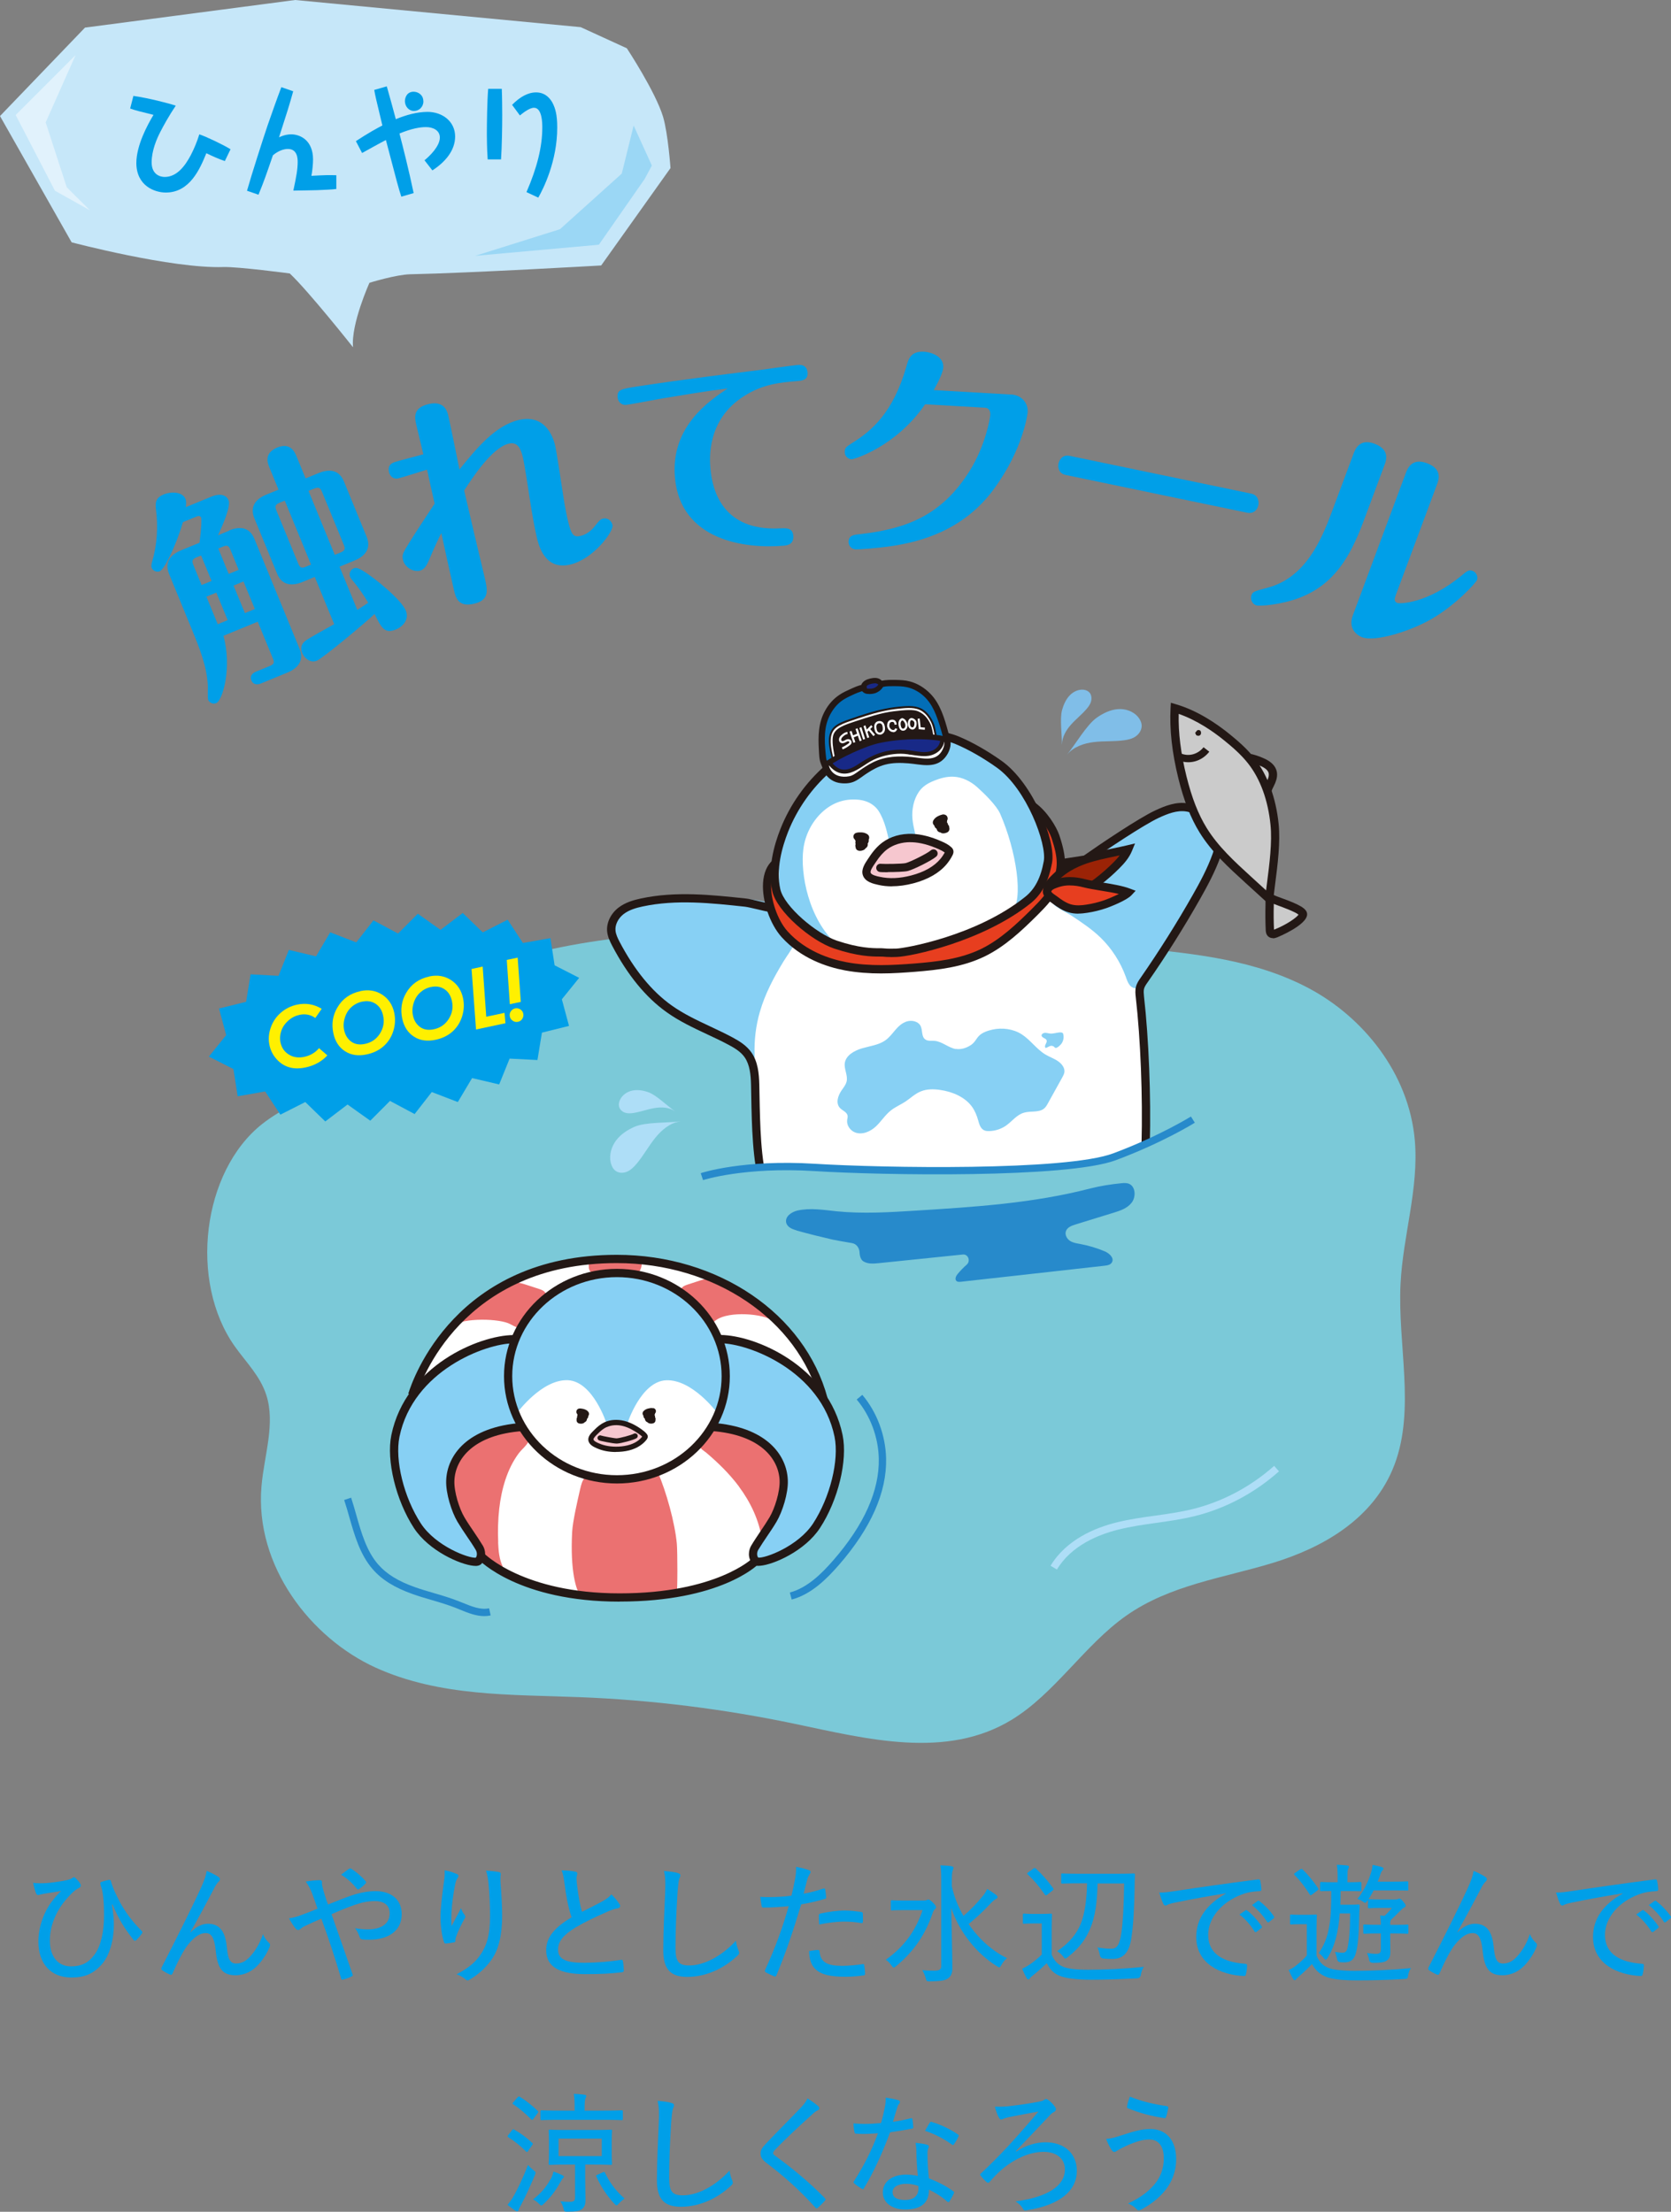 <?xml version="1.0" encoding="UTF-8"?>
<svg id="_レイヤー_2" data-name="レイヤー 2" xmlns="http://www.w3.org/2000/svg" viewBox="0 0 223.92 296.35">
  <rect x="0" y="0" width="223.92" height="296.35" fill="#808080" stroke="none"/>
  <defs>
    <style>
      .cls-1 {
        fill: none;
      }

      .cls-2 {
        fill: #182987;
      }

      .cls-3 {
        fill: #278acb;
      }

      .cls-4 {
        fill: #009fe8;
      }

      .cls-5 {
        fill: #7bc9d8;
      }

      .cls-6 {
        fill: #fff000;
      }

      .cls-7 {
        fill: #eb7171;
      }

      .cls-8 {
        fill: #c6e7f9;
      }

      .cls-9 {
        fill: #231815;
      }

      .cls-10 {
        fill: #fff;
      }

      .cls-11 {
        fill: #9bd7f5;
      }

      .cls-12 {
        fill: #e73e1f;
      }

      .cls-13 {
        fill: #87d0f4;
      }

      .cls-14 {
        fill: #aedef7;
      }

      .cls-15 {
        fill: #80bee8;
      }

      .cls-16 {
        fill: #036eb7;
      }

      .cls-17 {
        fill: #9b2306;
      }

      .cls-18 {
        fill: #cbcbcb;
      }

      .cls-19 {
        fill: #f6c7cf;
      }

      .cls-20 {
        fill: #e1f2fc;
      }
    </style>
  </defs>
  <g id="_レイヤー_1-2" data-name="レイヤー 1">
    <g>
      <g>
        <g>
          <g>
            <path class="cls-5" d="M91.2,124.82c-12.97,1.19-26.66,2.67-37.23,11.49-3.49,2.91-6.54,6.56-10.26,9.08-2.79,1.89-5.91,3.11-8.59,5.22-8.02,6.35-9.83,21.06-3.67,29.77,1.5,2.12,3.4,3.96,4.23,6.52,1.25,3.87-.29,8.12-.64,12.24-.92,10.71,6.63,20.34,15.25,24.28,8.62,3.93,18.16,3.61,27.42,3.98,9.65.38,19.28,1.58,28.78,3.57,9.73,2.04,20.3,4.79,29.06-.53,5.77-3.5,9.78-10.02,15.34-13.94,5.88-4.14,12.96-5.05,19.61-7.07,6.65-2.02,13.61-5.87,16.37-13.19,2.82-7.49.39-16.12.81-24.27.33-6.44,2.47-12.76,1.91-19.18-.8-9.08-7.01-16.53-14.14-20.34s-15.14-4.64-22.96-5.42c-12.24-1.22-24.48-2.43-36.72-3.65l-24.58,1.44Z"/>
            <path class="cls-10" d="M153.53,153.27c.16-5.97-.1-13.76-.77-19.68-.05-.4-.09-.82,0-1.21.1-.39.33-.72.55-1.04,2.5-3.6,4.85-7.33,7.02-11.16,1.02-1.81,2.02-3.65,2.71-5.62.46-1.3.76-2.83.08-4.01-.48-.83-1.36-1.3-2.2-1.7-.6-.28-1.21-.55-1.86-.66-1.38-.22-2.75.31-4.02.91-2.18,1.02-7.59,4.67-9.58,6.08l-42.19,6.47c-.72-.08-2.64-.62-3.36-.7-4.64-.5-9.36-1-13.92-.02-.98.21-1.96.5-2.77,1.12s-1.39,1.65-1.3,2.7c.06.61.33,1.16.61,1.69,1.78,3.39,4.09,6.55,7.13,8.71,2.54,1.81,5.48,2.86,8.22,4.32.89.47,1.78,1.02,2.37,1.86.78,1.12.92,2.59.95,3.98.09,3.81.04,9.88,1.2,13.49,0,0,15.17,1.56,26.74.16,15.45-1.87,24.39-5.71,24.39-5.71Z"/>
            <path class="cls-13" d="M149.71,112.75c1.49-1.17,2.98-2.37,4.64-3.22,1.67-.86,3.55-1.36,5.38-1.03,1.28.23,2.57.95,3.1,2.2.31.73.32,1.55.25,2.35-.07.68-.2,1.36-.4,2.02-.51,1.68-1.42,3.19-2.32,4.67-2.42,3.98-4.84,7.95-7.26,11.93-.18.29-.37.6-.68.71-.37.13-.79-.08-1.04-.39s-.38-.72-.52-1.11c-.72-1.99-1.89-3.8-3.37-5.24-1.18-1.15-2.55-2.05-3.9-2.95-.82-.54-2.69-1.29-3-2.35-.35-1.18,1.48-1.9,2.21-2.41,2.35-1.66,4.66-3.37,6.93-5.15Z"/>
            <path class="cls-13" d="M101.83,135.55c-.54,1.86-.78,3.82-.71,5.77.02.49-.04,1.12-.49,1.24-.36-.3-.51-.79-.75-1.2-.46-.78-1.24-1.27-2.05-1.59s-5.16-2.52-6.53-3.47c-.77-.53-1.83-.79-2.39-1.56-.44-.61-1.87-1.31-2.27-1.93-1.02-1.57-1.59-2.46-2.8-3.88-.86-1.01-1.43-2.28-1.63-3.62-.07-.47-.09-.97.08-1.41.28-.69.27-1.56.93-1.84,2.2-.96,1.65-1.06,4-1.35,2.23-.28,8.07-.28,10.31-.31,2.34-.02,4.74.1,6.89,1.09.95.44,1.89,1.11,2.27,2.14.76,2.07-.74,3.62-1.71,5.21-1.28,2.11-2.46,4.31-3.15,6.72Z"/>
            <path class="cls-9" d="M101.87,158.99c-1.03-3.22-1.13-8.34-1.2-12.07l-.03-1.57c-.03-1.32-.16-2.68-.85-3.68-.54-.78-1.41-1.28-2.18-1.69-.95-.51-1.94-.97-2.9-1.42-1.81-.85-3.69-1.73-5.38-2.94-2.79-1.98-5.24-4.98-7.3-8.91-.3-.58-.6-1.2-.67-1.9-.11-1.16.47-2.38,1.51-3.19.92-.71,2.03-1.02,2.99-1.23,4.7-1.01,9.48-.49,14.1,0,.39.04,1.05.2,1.75.36.59.14,1.2.28,1.54.33l41.99-6.44c2.17-1.53,7.37-5.03,9.56-6.05,1.37-.64,2.84-1.2,4.35-.95.73.12,1.39.41,2.01.7.88.42,1.88.94,2.44,1.92.65,1.11.63,2.57-.03,4.47-.74,2.09-1.81,4.04-2.75,5.71-2.17,3.83-4.54,7.6-7.05,11.2-.2.28-.4.57-.47.86-.07.29-.03.64,0,1.01.64,5.65.95,13.4.78,19.76l-1.11-.03c.17-6.31-.13-14.01-.77-19.6-.05-.44-.1-.92.02-1.41.12-.49.39-.88.63-1.22,2.48-3.58,4.84-7.32,6.99-11.11.92-1.62,1.96-3.53,2.67-5.53.55-1.57.59-2.73.12-3.55-.41-.7-1.19-1.11-1.96-1.48-.55-.26-1.13-.52-1.71-.61-1.21-.2-2.5.3-3.7.86-2.04.95-7.19,4.39-9.49,6.03l-.11.08-42.39,6.5h-.07c-.39-.05-1.05-.2-1.74-.37-.63-.15-1.29-.3-1.61-.34-4.54-.49-9.23-1-13.75-.03-.84.18-1.8.45-2.54,1.02-.73.57-1.16,1.44-1.08,2.21.05.5.28.99.54,1.49,1.98,3.77,4.32,6.64,6.96,8.52,1.61,1.15,3.44,2.01,5.21,2.84.97.46,1.98.93,2.95,1.45.95.51,1.91,1.1,2.56,2.04.86,1.23,1.01,2.79,1.05,4.28l.03,1.58c.07,3.66.16,8.68,1.14,11.75l-1.05.34Z"/>
            <path class="cls-10" d="M111.98,126.56c3.76,1.26,5.7.99,6.4,1.06.59.06,1.18.05,1.77.03,1.46-.04,11.09-1.84,17.61-7.07,1.24-.99,2.19-2.48,2.67-5.11.48-2.63-2.46-10.18-6.52-13.08-1.7-1.22-3.72-2.41-5.63-3.21-1.65-.69-3.86-.99-5.63-1.08-.68-.03-1.36.02-2.02.16l-1.06.21c-6.37,1.48-11.95,6.41-14.47,12.79-.99,2.51-1.64,5.44-1.07,7.98.57,2.55,5.07,6.35,7.96,7.31Z"/>
            <path class="cls-13" d="M112.16,126.56c-3.85-3.39-4.93-9.59-4.51-12.79.24-1.89,1.15-3.67,2.5-4.93,1.35-1.26,2.96-1.84,4.75-1.7,1.7.13,2.51,1.02,2.83,1.51.86,1.35,1.16,2.94,1.52,4.52,1.01-.14,2.52-.68,3.53-.74-.23-1.25-.61-2.39-.52-3.66.09-1.27.55-2.56,1.49-3.36.42-.36.92-.6,1.43-.81.84-.34,1.74-.58,2.63-.53,1.16.06,2.27.62,3.16,1.42s2.57,2.42,3.06,3.55c2.14,4.9,3.21,11.49,1.52,13.32,2.03-.76,4.48-4.78,4.75-5.53.24-.7.24-2.52.24-3.26,0-1.31-.91-2.93-1.18-4.21-.59-2.82-3.93-5.5-5.95-7.43-2.02-1.94-5.09-2.46-7.61-3.56-1.36-.59-7.33-.78-10.14.55-5.91,2.79-9.71,10.09-10.66,13.12-.22.72-.76,3.67-.65,4.41.13.86-.18,2.95.2,3.71,1.32,2.65,4.89,5.64,7.62,6.41Z"/>
            <path class="cls-12" d="M102.96,116.12c-.74,3.18.05,6.69,2.19,9.06,2.14,2.37,5.13,3.72,8.18,4.29,3.04.58,6.16.43,9.25.19,3.13-.25,6.32-.62,9.17-2.02,2.62-1.28,4.81-3.35,6.92-5.45,1.06-1.06,2.14-2.16,2.77-3.55,1.01-2.21.94-3.76,0-6.56-.36-1.06-2.09-3.69-2.21-3.58-.21.2-.15.56-.06.85.59,1.86,1.6,3.67,1.43,5.62-.15,1.66-1.08,3.68-2.2,4.86-4.06,4.29-9.85,5.65-15.33,7.44-1.33.44-2.78.47-4.18.39-1.12-.06-2.11-.05-3.2-.34-2.23-.6-4.65-.79-6.53-2.21-.82-.62-2.53-1.91-3.19-2.72-1.12-1.38-1.66-2.16-1.89-3.97-.08-.6.35-1.48.06-1.99s-1.07-.9-1.2-.32Z"/>
            <path class="cls-9" d="M118.08,130.43c-1.59,0-3.23-.11-4.86-.41-2.45-.46-5.9-1.61-8.48-4.46-1.57-1.74-2.64-4.86-2.49-7.27.09-1.32.53-2.37,1.29-3.02l.72.84c-.67.57-.86,1.53-.91,2.24-.14,2.1.83,4.94,2.2,6.45,2.37,2.62,5.59,3.69,7.87,4.12,3.11.59,6.33.4,9.1.18,3-.24,6.16-.59,8.97-1.96,2.55-1.25,4.74-3.32,6.77-5.34,1.11-1.11,2.08-2.13,2.66-3.39.92-2,.91-3.38-.02-6.15-.32-.95-1.46-2.84-2.89-3.84l.64-.91c1.65,1.16,2.92,3.27,3.3,4.39,1.02,3.06,1.02,4.68-.03,6.97-.66,1.43-1.69,2.53-2.88,3.72-2.09,2.08-4.36,4.23-7.07,5.55-2.99,1.46-6.27,1.82-9.37,2.07-1.42.11-2.95.22-4.53.22Z"/>
            <path class="cls-9" d="M119.34,128.23c-.34,0-.68-.01-1.03-.05-.12-.01-.28-.01-.48-.01-1.02,0-2.91-.03-6.03-1.07-3.12-1.04-7.71-4.97-8.32-7.72-.65-2.93.24-6.13,1.1-8.31,2.6-6.57,8.29-11.6,14.86-13.12l1.08-.21c.7-.15,1.43-.21,2.16-.17,1.33.07,3.86.31,5.82,1.12,1.79.75,3.83,1.91,5.74,3.27,4.21,3.01,7.28,10.7,6.74,13.63-.46,2.51-1.37,4.24-2.87,5.44-6.39,5.12-16.05,7.14-17.94,7.19-.27,0-.54.02-.82.02ZM122.25,98.65c-.5,0-1.01.05-1.51.16l-1.07.21c-6.2,1.44-11.6,6.21-14.07,12.45-.8,2.03-1.64,5.01-1.04,7.66.52,2.34,4.86,5.99,7.59,6.91h0c2.96.99,4.73,1.01,5.69,1.01.25,0,.45,0,.59.02.55.06,1.13.04,1.69.03,1.06-.03,10.69-1.66,17.28-6.95,1.28-1.03,2.07-2.54,2.47-4.77.42-2.28-2.29-9.67-6.29-12.53-1.84-1.31-3.8-2.43-5.52-3.15-1.8-.75-4.18-.97-5.45-1.04-.12,0-.25,0-.37,0Z"/>
            <g>
              <g>
                <path class="cls-19" d="M118.58,113.33c1.06-.78,2.38-1.09,3.67-1.04,1.29.05,2.55.44,3.74.97.39.17.78.36,1.1.65.05.04.1.09.12.15.03.1-.01.21-.06.31-.19.38-.43.74-.7,1.06-1.07,1.29-2.63,2-4.2,2.41-1.43.37-2.95.52-4.4.2-.54-.12-1.49-.3-1.7-.95-.2-.61.46-1.41.76-1.88.46-.71,1-1.38,1.67-1.87Z"/>
                <path class="cls-9" d="M119.52,118.76c-.63,0-1.22-.06-1.79-.19-.73-.16-1.81-.4-2.11-1.32-.25-.78.31-1.59.67-2.13l.15-.22c.57-.88,1.16-1.54,1.81-2.02,1.08-.8,2.49-1.21,4.02-1.15,1.21.05,2.5.38,3.94,1.02.39.17.85.39,1.24.74.06.05.21.18.28.39.11.33-.04.62-.1.73-.21.42-.47.81-.76,1.16-1,1.2-2.51,2.07-4.49,2.59-1,.26-1.96.39-2.86.39ZM121.99,112.84c-1.17,0-2.25.33-3.08.94h0c-.54.4-1.04.96-1.54,1.73l-.17.25c-.22.32-.62.9-.53,1.17.1.31.85.48,1.21.55,1.31.29,2.7.22,4.23-.18,1.75-.46,3.06-1.2,3.91-2.22.22-.26.41-.55.58-.85-.26-.2-.56-.34-.83-.46-1.31-.58-2.46-.88-3.54-.92-.08,0-.16,0-.24,0Z"/>
              </g>
              <path class="cls-9" d="M118.96,116.87c-.54,0-.97-.01-1.1-.04-.3-.06-.49-.36-.43-.66.06-.3.35-.48.64-.43.34.04,2.86.02,3.31-.1.62-.16,2.86-1.27,3.35-1.7.23-.2.58-.18.78.05.2.23.18.58-.05.78-.62.54-3.02,1.73-3.8,1.93-.41.11-1.73.15-2.71.15Z"/>
            </g>
            <path class="cls-9" d="M126.47,109.11c-.28.03-.57.14-.82.27s-.45.32-.58.55c-.09.17-.1.36,0,.53.09.16.27.26.45.26s.38-.04.56-.1c.15-.05.29-.1.44-.14l-.28-1.01c-.19.06-.39.12-.56.23-.27.17-.47.42-.49.75-.03.41.34.73.73.7.24-.02.48-.06.72-.13l-.4-.96c-.16.08-.31.19-.43.31-.2.2-.38.46-.28.76.2.62.98.42,1.41.2l-.53-.9c-.16.09-.31.2-.43.34-.15.15-.19.38-.11.57s.27.31.48.32.43-.05.62-.15c.24-.13.34-.49.19-.72-.16-.25-.46-.32-.72-.19-.02.01-.05.02-.07.03l.13-.05c-.05.02-.1.03-.15.04l.14-.02s-.09,0-.13,0l.37.89c.05-.05.1-.1.15-.14l-.11.08c.05-.04.11-.08.17-.11.24-.13.34-.48.19-.72-.16-.25-.45-.32-.72-.19-.03.02-.06.03-.1.05l.13-.05c-.1.04-.2.07-.31.09l.14-.02c-.06,0-.11.01-.17.01l.14.02s-.02,0-.03,0l.13.05h-.01s.07.05.11.07h-.01c.04.06.09.14.13.22v-.02s0,.09.01.14v-.02s-.01.09-.02.14v-.02s-.03.08-.05.13c0-.02.02-.04.03-.06l-.08.11c.07-.09.15-.16.23-.23l-.11.08c.07-.05.14-.09.21-.13.23-.12.31-.43.21-.65s-.37-.38-.62-.3c-.14.04-.29.07-.44.1l.14-.02c-.08.01-.15.02-.23.02l.14.02s-.03,0-.04-.01l.13.05h-.02s.07.04.11.07c-.01,0-.02-.02-.03-.03l.08.11s-.01-.02-.02-.03l.05.13s0-.02,0-.03l.02.14s0-.04,0-.06l-.02.14s.01-.05.02-.08l-.05.13s.02-.05.04-.07l-.08.11s.07-.08.11-.11l-.11.08c.07-.05.14-.09.21-.12l-.13.05c.09-.04.19-.07.28-.1.26-.08.45-.37.37-.64s-.36-.44-.64-.37c-.25.07-.48.17-.73.21l.14-.02s-.09,0-.13.01l.45.79s.04-.08.07-.11l-.08.11c.05-.06.1-.11.15-.15l-.11.08c.1-.07.21-.13.33-.18l-.13.05c.12-.05.24-.1.36-.12l-.14.02h.03c.14-.02.27-.05.37-.16.09-.09.16-.24.15-.37s-.05-.28-.15-.37c-.1-.09-.23-.17-.37-.15h0Z"/>
            <path class="cls-9" d="M115.04,112.58s.06-.02.09-.02l-.14.02c.19-.02.38-.03.56,0l-.14-.02c.08.01.16.03.23.06l-.13-.05c.06.03.12.06.17.1l-.11-.08h.02c.08-.28.15-.57.23-.86-.11.05-.23.07-.35.09l.14-.02c-.23.03-.45.04-.68.08-.12.02-.26.14-.31.24-.06.11-.08.21-.06.33.01.11.06.22.14.3.09.09.24.17.37.15.14-.02.29-.03.43-.02l-.14-.02c.06,0,.12.02.18.05l-.13-.05s.07.03.1.05l-.11-.08s.04.04.06.06l-.08-.11s.02.03.03.05l-.05-.13s0,.02.01.04l-.02-.14s0,.03,0,.04l.02-.14s0,.03-.01.04l.05-.13v.02s.04-.07.07-.11c0,.01-.02.02-.03.03l.11-.08s-.04.03-.07.04l.13-.05c-.19.07-.39.11-.59.14l.14-.02h-.03c-.14.02-.26.05-.37.16-.09.09-.16.24-.15.37.01.3.23.51.52.52.03,0,.07,0,.1,0l-.14-.02c.11.02.22.05.32.09l-.13-.05c.05.02.1.05.15.08l-.11-.08s.02.02.03.03l-.08-.11v.02s-.03-.08-.04-.13v.02s0-.09-.01-.14v.02s.01-.09.02-.14v.02s.03-.08.05-.13h0s.05-.06.08-.09h-.01s.07-.04.11-.07c-.02.01-.03.02-.05.03l.13-.05c-.1.04-.2.06-.3.08l.14-.02c-.09.01-.17.01-.26,0-.27-.02-.54.25-.52.52,0,.14.05.28.15.37.11.1.22.14.37.15.02,0,.03,0,.05,0l-.14-.02c.11.02.22.04.32.09l-.13-.05h.02v-.89s-.03.01-.04.02l.13-.05c-.05.02-.11.04-.17.05l.14-.02s-.1,0-.15,0c-.13,0-.28.07-.37.15s-.16.24-.15.37.05.28.15.37.23.14.37.15c.22.02.43-.05.62-.14.16-.08.26-.28.26-.45s-.1-.38-.26-.45c-.1-.05-.21-.09-.32-.12s-.23-.04-.34-.05v1.05c.18.01.37-.01.55-.06.1-.03.21-.06.3-.11.18-.1.32-.31.31-.52s-.12-.39-.3-.52c-.09-.06-.19-.1-.28-.14-.18-.07-.36-.1-.55-.11v1.05c.23-.03.46-.07.69-.14.14-.05.28-.11.39-.22.16-.18.22-.41.15-.64-.09-.3-.37-.51-.67-.58-.22-.05-.42-.04-.64-.01l.14,1.03s.03,0,.05,0l-.14.02c.32-.04.66-.03.97-.16.09-.02.17-.07.23-.13.06-.07.11-.14.13-.23.05-.17,0-.39-.13-.51s-.28-.2-.46-.26c-.13-.04-.26-.06-.4-.07-.1,0-.2,0-.29,0-.15,0-.3.01-.44.06-.13.04-.24.12-.31.24-.07.11-.09.28-.05.4.08.26.37.46.64.37h0Z"/>
            <g>
              <path class="cls-17" d="M145.46,115.17c1.86-.64,3.81-.92,5.71-1.37-.35.85-.96,1.54-1.59,2.17-.76.77-1.58,1.49-2.43,2.14-.81.62-1.66,1.19-2.62,1.48-.83.25-1.69.28-2.55.24-.47-.02-1.64.15-1.62-.6.02-.65.72-1.3,1.12-1.71.53-.53,1.12-.97,1.75-1.34.71-.42,1.46-.75,2.22-1.01Z"/>
              <path class="cls-9" d="M142.56,120.4c-.19,0-.4,0-.61-.01-.07,0-.16,0-.25,0-.5,0-1.19.02-1.61-.4-.2-.2-.3-.47-.29-.77.02-.83.73-1.54,1.21-2l.08-.08c.53-.53,1.16-1.01,1.86-1.43.69-.41,1.48-.76,2.33-1.06h0c1.28-.44,2.6-.71,3.89-.98.63-.13,1.25-.26,1.88-.41l1.05-.25-.41,1c-.39.95-1.05,1.69-1.71,2.35-.78.78-1.62,1.52-2.49,2.19-.77.59-1.7,1.24-2.79,1.57-.63.19-1.3.28-2.12.28ZM141.87,119.28s.09,0,.13,0c.98.05,1.71-.02,2.36-.22.92-.28,1.75-.86,2.44-1.39.83-.64,1.63-1.34,2.38-2.09.3-.3.6-.62.86-.97-.22.05-.44.09-.66.14-1.25.26-2.54.53-3.75.94h0c-.78.27-1.49.59-2.12.96-.63.37-1.18.79-1.64,1.26l-.08.08c-.3.3-.87.86-.88,1.25.09.05.58.04.78.03.07,0,.13,0,.19,0Z"/>
            </g>
            <g>
              <path class="cls-12" d="M145.32,118.35c1.55.41,4.37.65,5.9,1.23-.51.55-2.48,1.36-3.14,1.58-.79.27-1.61.47-2.43.6-.78.12-1.58.17-2.36-.07-.68-.21-1.32-.63-1.93-1.1-.34-.26-1.25-.72-1-1.36.21-.55.92-.76,1.34-.9.55-.19,1.12-.26,1.69-.26.64,0,1.29.1,1.93.27Z"/>
              <path class="cls-9" d="M144.5,122.42c-.44,0-.91-.05-1.38-.2-.65-.2-1.3-.57-2.11-1.19-.05-.04-.11-.08-.18-.13-.44-.3-1.36-.92-1-1.87.29-.76,1.11-1.03,1.6-1.2.65-.22,1.25-.32,1.95-.31.65,0,1.34.1,2.07.29h0c.6.16,1.4.29,2.26.43,1.34.22,2.73.45,3.7.82l.77.29-.56.6c-.65.7-2.85,1.55-3.37,1.73-.82.28-1.67.49-2.53.62-.38.06-.8.11-1.23.11ZM143.36,118.63c-.54,0-1.04.08-1.48.23-.41.14-.9.3-1,.57-.02.06.06.2.59.55.09.06.17.12.24.17.43.33,1.08.8,1.75,1.01.72.22,1.48.15,2.12.05.79-.12,1.58-.31,2.34-.57.5-.17,1.35-.53,2.01-.86-.72-.17-1.56-.31-2.38-.44-.88-.15-1.71-.28-2.36-.45h0c-.64-.17-1.24-.25-1.79-.25,0,0-.02,0-.03,0Z"/>
            </g>
            <g>
              <path class="cls-10" d="M110.93,103.3c.1.15.24.26.37.37.4.31.8.62,1.28.76.79.22,1.62-.1,2.32-.53.7-.44,1.33-1,2.08-1.35.5-.23,1.03-.36,1.55-.49.5-.12,1-.24,1.5-.25.45,0,.89.07,1.33.13,1.07.15,2.15.21,3.23.18.18,0,.37-.01.54-.07.21-.06.4-.19.58-.31.34-.23.68-.48.94-.81s.43-.76.38-1.19-.38-.83-.78-.86c-.26-.02-.51.1-.76.2-1.05.45-2.19.58-3.32.71-2.16.24-4.33.46-6.41,1.1-.95.29-1.92.68-2.91.54-.55-.08-1.4-.44-1.91-.03-.46.38-.31,1.46-.03,1.9Z"/>
              <path class="cls-2" d="M112.36,101.46c-.32.18-.64.35-.96.53-.08.05-.17.1-.22.19-.12.23.13.48.35.6.79.41,1.72.54,2.59.35,1.84-.4,3.32-2.14,5.2-2.2.47-.02,1.14-.22,1.61-.18.43.04.65.34,1.08.34.45,0,.9,0,1.35,0,.61,0,1.24,0,1.82-.23.57-.23,1.09-.75,1.16-1.39.01-.11.01-.23-.04-.33-.11-.24-.42-.27-.68-.27-1.6,0-3.19-.14-4.78-.14-1.6,0-3.21.15-4.72.71-.65.24-1.27.56-1.9.87-.72.36-1.44.73-2.15,1.09l.28.06Z"/>
              <path class="cls-16" d="M115.29,92.34c-1.02.4-2.02.85-2.91,1.52s-1.64,1.56-2.01,2.64c-.33.98-.33,2.06-.32,3.1,0,.92.04,1.91.57,2.63.83-.53,1.72-.97,2.64-1.3.83-.3,1.69-.51,2.54-.77,1.87-.59,3.7-1.47,5.65-1.57.84-.05,1.68.06,2.52.16.93.11,1.86.22,2.78.33.02-1.87-.95-3.57-1.89-5.16-.22-.37-.44-.74-.74-1.03-.6-.58-1.43-.78-2.23-.92-1.29-.23-2.6-.35-3.9-.38-.66-.01-1.36,0-1.92.37l-.78.36Z"/>
              <path class="cls-2" d="M116.09,91.56c-.13.1-.25.21-.32.36s-.08.34,0,.48c.06.1.17.16.27.2.5.2,1.06.05,1.53-.23.13-.08.27-.18.33-.32.08-.18.05-.4-.06-.56-.42-.6-1.3-.25-1.75.09Z"/>
              <path class="cls-9" d="M116.55,92.99c-.14,0-.26-.01-.33-.02h0c-.38-.03-.69-.27-.81-.59-.11-.3-.03-.67.19-.93.2-.24.47-.36.65-.43.23-.08.46-.14.7-.17.3-.04.55-.02.77.06.31.11.55.36.64.66.05.18.04.36-.05.5-.04.06-.24.39-.61.6-.39.26-.84.32-1.16.32ZM116.28,92.27c.17.02.68.06,1.05-.19.25-.14.38-.37.38-.37-.05,0-.13-.09-.23-.12-.11-.04-.25-.05-.43-.02-.18.02-.37.07-.54.13-.17.06-.29.13-.36.22-.06.07-.09.17-.07.24.02.06.11.11.21.12h0Z"/>
              <g>
                <path class="cls-10" d="M125.45,98.82c-.16-.67-.22-1.43-.52-2.04-.3-.61-.75-1.4-1.72-1.84-.69-.31-1.81-.24-3.4-.06-1.81.2-3.62.83-5.36,1.41-.6.2-1.21.41-1.79.68-.53.26-1.08.61-1.31,1.21-.11.3-.14.64-.14.96,0,.87.19,1.73.37,2.59l1.09-.31,3.49-1.64,3.13-.88,4.13-.05,2.02-.02Z"/>
                <path class="cls-9" d="M125.57,98.79c-.16-.7-.22-1.42-.53-2.07-.23-.49-.53-.96-.93-1.33-.87-.8-1.92-.84-3.05-.76-1.66.12-3.25.45-4.84.94-.81.25-1.61.52-2.41.8-.64.22-1.32.46-1.86.87-1.39,1.04-.78,3.1-.48,4.52.01.07.09.1.15.09.38-.11.79-.19,1.16-.34.44-.18.87-.41,1.3-.61l1.73-.81c.3-.14.41-.19.69-.27l1.84-.52.77-.22c.07-.02.13-.04.2-.06.06-.01-.04,0,.03,0,.44-.04.9-.01,1.34-.02l2-.02c.92-.01,1.85-.02,2.77-.03.16,0,.16-.25,0-.25-1.99.02-3.98.05-5.97.07-.26,0-.49.08-.74.16l-1.88.53c-.28.08-.57.14-.83.26-.48.22-.96.45-1.44.68l-1.8.85c-.34.16-.81.26-1.24.38l.15.09c-.28-1.31-.89-3.32.41-4.27.54-.39,1.2-.62,1.82-.84.69-.24,1.39-.47,2.09-.69,1.46-.47,2.91-.82,4.44-.97,1.06-.1,2.25-.26,3.17.39.5.35.85.85,1.12,1.38.34.67.41,1.43.58,2.15.04.16.28.09.24-.07Z"/>
              </g>
              <path class="cls-9" d="M125.12,98.77c-.14-.6-.2-1.28-.47-1.83s-.7-1.24-1.61-1.63c-.65-.27-1.72-.19-3.24-.01-1.73.2-3.46.79-5.12,1.33-.58.19-1.16.38-1.71.63-.51.24-1.03.56-1.26,1.1-.11.27-.14.57-.14.87,0,.78.16,1.55.32,2.31l1.04-.3,3.34-1.51,2.99-.83,3.93-.09,1.92-.05Z"/>
              <path class="cls-9" d="M110.71,102.79c-.11,0-.22-.05-.29-.15-.12-.16-.08-.38.08-.5,1.76-1.28,5.3-2.88,7.28-3.3,3.83-.8,8.01-.52,9.02-.09.18.08.27.28.19.47-.08.18-.29.26-.46.19-.77-.32-4.73-.68-8.6.13-1.91.4-5.31,1.95-7.01,3.18-.06.05-.14.07-.21.07Z"/>
              <path class="cls-9" d="M115.59,91.73c-.55.11-1.06.34-1.57.57s-1.07.48-1.55.81c-.79.53-1.44,1.26-1.9,2.1-.91,1.62-.95,3.41-.84,5.23.04.62.03,1.3.27,1.88.11.27.22.54.32.82.33.9,1.12,1.57,2.06,1.75.7.13,1.53.11,2.17-.21.58-.28,1.08-.71,1.62-1.06.76-.5,1.56-.94,2.45-1.17,1.02-.27,2.08-.25,3.13-.17,1.58.13,3.42.7,4.69-.56.58-.57,1.02-1.49.94-2.32-.04-.44-.21-.89-.32-1.32-.48-1.79-1.06-3.78-2.39-5.13-.75-.77-1.71-1.38-2.76-1.65-.6-.16-1.23-.19-1.85-.2-.66-.01-1.32-.02-1.97.12-.54.12-.31.94.23.82s1.06-.1,1.59-.1,1.07.02,1.6.13c.85.18,1.64.62,2.28,1.2,1.2,1.09,1.73,2.64,2.2,4.15.16.52.3,1.05.43,1.57.04.17.1.35.12.51.03.4-.15.85-.36,1.18-.88,1.41-2.58.9-3.95.76-1.81-.18-3.56-.12-5.22.69-.68.33-1.3.75-1.92,1.18-.4.28-.8.61-1.29.7-.99.19-2.04-.03-2.55-.96-.08-.14-.08-.18-.14-.36-.15-.41-.37-.78-.41-1.18-.18-1.67-.36-3.56.27-5.16.36-.91.94-1.76,1.71-2.36.42-.33.91-.57,1.4-.8.57-.27,1.15-.53,1.77-.66.54-.11.31-.93-.23-.82h0Z"/>
              <path class="cls-9" d="M111.1,102.56c.74.9,1.71,1.33,2.86.97s2.04-1.23,3.12-1.74,2.37-.8,3.61-.8,2.49.46,3.74.28c1.14-.17,2.16-1.05,2.12-2.27-.01-.35-.56-.35-.55,0,.03.67-.39,1.26-.99,1.54-.66.31-1.43.25-2.13.15s-1.41-.24-2.13-.24c-.65,0-1.29.06-1.93.19-1.33.28-2.49.88-3.62,1.63-.58.39-1.21.79-1.93.85-.77.06-1.32-.38-1.79-.94-.22-.27-.61.12-.39.39h0Z"/>
              <g>
                <path class="cls-10" d="M112.92,100.4l-.11-.26c.31-.13.6-.31.87-.51.06-.05.13-.11.14-.17,0-.06-.06-.11-.11-.13-.08-.02-.16,0-.27.06-.03.02-.06.03-.1.05-.08.05-.17.09-.27.12-.19.06-.37.02-.49-.09-.17-.15-.18-.39-.12-.57.06-.18.18-.31.3-.41.27-.25.53-.39.79-.42l.03.28c-.2.02-.4.14-.62.34-.09.08-.18.18-.22.3-.03.1-.02.22.04.27.06.05.15.05.22.03.07-.02.14-.06.22-.1.03-.02.07-.04.1-.06.11-.06.28-.12.46-.08.18.04.35.21.34.43-.01.2-.18.32-.25.38-.29.22-.6.41-.93.55Z"/>
                <rect class="cls-10" x="114.08" y="97.95" width=".28" height="1.59" transform="translate(-25.49 41.5) rotate(-18.57)"/>
                <path class="cls-10" d="M114.26,98.85l-.1-.27c.15-.05.56-.2.77-.32l.15.24c-.21.12-.55.25-.82.35Z"/>
                <rect class="cls-10" x="114.92" y="97.58" width=".28" height="1.73" transform="translate(-25.6 42.36) rotate(-18.81)"/>
                <path class="cls-10" d="M115.67,99.1l-.03-.08h0c-.16-.5-.32-1-.48-1.49l.27-.09c.17.52.33,1.05.5,1.57l-.27.09Z"/>
                <path class="cls-10" d="M116.22,98.88c-.19-.61-.49-1.54-.51-1.59l.26-.1s.29.89.51,1.61l-.27.09Z"/>
                <path class="cls-10" d="M116.23,98.08l-.2-.2c.08-.08.16-.16.23-.24.16-.16.31-.32.48-.48l.19.21c-.16.15-.32.31-.47.47-.08.08-.16.16-.23.24Z"/>
                <polygon class="cls-10" points="117.04 98.63 116.36 97.82 116.58 97.64 117.25 98.44 117.04 98.63"/>
                <path class="cls-10" d="M117.89,98.43c-.17,0-.34-.07-.46-.19-.14-.14-.2-.34-.24-.53h0c-.1-.43-.02-.75.22-.95.22-.18.61-.2.84-.03.24.18.3.49.33.71.02.19.03.41-.08.62-.1.19-.29.33-.49.37-.04,0-.08.01-.12.01ZM117.46,97.66c.03.15.08.29.17.39.08.08.21.12.32.1.12-.02.23-.11.29-.22.07-.13.06-.3.05-.45-.03-.26-.09-.42-.21-.51-.12-.09-.37-.08-.49.02-.16.13-.2.34-.12.67h0Z"/>
                <path class="cls-10" d="M119.69,98.09c-.07,0-.15-.01-.23-.04-.2-.07-.38-.23-.49-.45-.06-.11-.09-.22-.09-.32-.02-.45.16-.76.49-.83.22-.05.4-.02.54.08.21.15.24.44.25.55l-.28.03c-.01-.12-.04-.27-.13-.34-.07-.05-.17-.06-.31-.03-.25.06-.28.36-.27.54,0,.06.02.12.06.2.08.15.2.26.33.31.1.03.18.03.25,0,.12-.06.16-.21.16-.21l.27.08s-.08.27-.3.39c-.08.04-.16.06-.25.06Z"/>
                <path class="cls-10" d="M121.01,97.91c-.08,0-.16-.02-.23-.06-.17-.09-.29-.28-.35-.57-.05-.24-.05-.43,0-.6.07-.24.25-.42.46-.46h.05s.23.11.23.11c.08.05.13.11.18.17.14.19.23.38.25.57.04.24-.03.48-.17.64-.11.13-.27.2-.43.2ZM120.91,96.52c-.09.03-.16.13-.2.25-.04.12-.04.28,0,.46.04.2.11.32.2.37.09.05.23.02.31-.08.08-.1.12-.25.1-.41-.02-.14-.09-.29-.2-.44-.03-.03-.06-.07-.09-.09l-.12-.06Z"/>
                <path class="cls-10" d="M122.25,97.75h0c-.2,0-.39-.14-.5-.36h0c-.14-.29-.15-.84.15-1.09.1-.08.24-.11.38-.07.21.05.43.23.5.42.04.1.06.21.05.35,0,.19-.05.36-.13.48-.1.17-.28.28-.45.28ZM122.15,96.49s-.05,0-.07.02c-.17.14-.18.53-.08.75h0c.05.1.14.2.25.2.09.01.16-.05.21-.14.05-.08.08-.2.08-.34,0-.1,0-.18-.03-.23-.04-.09-.17-.22-.31-.25-.02,0-.04,0-.06,0Z"/>
                <path class="cls-10" d="M123.92,97.78l-.81-.07v-.12c-.05-.43-.1-.86-.15-1.28l.28-.04c.05.38.09.77.13,1.17l.58.05-.03.28Z"/>
              </g>
            </g>
            <path class="cls-5" d="M159,150.27s-4.14,2.61-10.52,4.99c-6.38,2.37-30.66,2.02-40.19,1.42s-15.09,1.23-15.09,1.23l-7.9,11.1,40.71,10.98,43.59-22.1-10.59-7.62Z"/>
            <path class="cls-3" d="M94.21,158.12l-.31-.93c.23-.08,5.75-1.85,15.27-1.26,9.14.57,33.62.98,39.99-1.39,6.25-2.33,10.39-4.92,10.43-4.94l.52.83s-4.26,2.67-10.61,5.03c-6.51,2.42-31.19,2.03-40.39,1.45-9.31-.58-14.85,1.19-14.9,1.21Z"/>
            <path class="cls-3" d="M106.76,164.86c-.59-.16-1.27-.43-1.41-1.05-.18-.82.73-1.43,1.51-1.61,1.73-.39,3.51-.08,5.27.1,3.51.35,7.05.13,10.58-.09,7.83-.49,15.7-.98,23.35-2.96,1.41-.36,2.84-.58,4.28-.72.34-.03.7-.04,1.01.11.83.4.88,1.75.3,2.5s-1.51,1.07-2.39,1.34c-1.73.53-3.46,1.07-5.19,1.6-.51.16-1.1.39-1.25.94-.13.47.17.98.56,1.24.4.26.87.33,1.33.41,1.13.21,2.25.54,3.32.99.59.25,1.29.85.99,1.45-.18.36-.62.44-1,.48-2.47.28-4.94.55-7.41.83-3.95.44-7.9.88-11.85,1.32-.22.02-.47.04-.62-.13-.22-.26-.02-.67.2-.93.37-.44.77-.85,1.2-1.23.56-.48.2-1.44-.52-1.36l-11.28,1.16c-.7.07-1.47.13-2.07-.26-.3-.2-.46-.66-.48-1.13-.02-.65-.42-1.21-1.03-1.3-1.06-.17-2.35-.42-2.6-.47-1.61-.37-3.21-.77-4.8-1.21Z"/>
            <g>
              <g>
                <path class="cls-18" d="M167.23,101.5c.67.13,1.34.35,1.97.64.59.27,1.21.68,1.35,1.35.09.41-.02.83-.18,1.21s-.38.73-.52,1.12"/>
                <path class="cls-9" d="M170.37,106l-1.04-.37c.09-.25.21-.49.32-.72.07-.14.14-.28.21-.43.15-.35.2-.65.15-.87-.08-.36-.42-.68-1.04-.96-.59-.27-1.21-.47-1.84-.6l.21-1.09c.72.14,1.42.37,2.09.68.96.44,1.5,1.01,1.66,1.73.1.46.03.97-.21,1.55-.07.17-.15.33-.23.49-.1.2-.2.39-.27.6Z"/>
              </g>
              <g>
                <g>
                  <path class="cls-18" d="M170.07,120.43c-.96-.87-1.91-1.74-2.87-2.61-2.19-1.99-4.41-4.02-5.99-6.59-1.33-2.15-2.16-4.6-2.77-7.09-.75-3.02-1.19-6.14-1.02-9.26,2.48.72,4.89,2.19,6.93,3.84,1.2.98,2.39,2,3.36,3.24,1.85,2.37,2.78,5.42,3.09,8.48.31,3.06-.38,6.94-.72,9.99Z"/>
                  <path class="cls-9" d="M170.5,121.57l-3.67-3.34c-2.19-2-4.46-4.06-6.09-6.7-1.19-1.93-2.09-4.23-2.84-7.25-.85-3.46-1.19-6.54-1.04-9.42l.04-.7.67.2c2.92.85,5.48,2.62,7.12,3.94,1.12.91,2.4,1.99,3.44,3.33,1.74,2.24,2.85,5.27,3.21,8.76.25,2.47-.13,5.46-.47,8.09-.09.7-.18,1.38-.25,2.02l-.12,1.08ZM157.95,95.64c-.06,2.56.28,5.31,1.04,8.37.72,2.9,1.58,5.1,2.71,6.93,1.55,2.51,3.76,4.52,5.89,6.47l2.07,1.89c.04-.32.08-.64.12-.96.33-2.57.71-5.49.47-7.83-.33-3.29-1.36-6.12-2.98-8.19-.97-1.24-2.19-2.28-3.27-3.15-1.43-1.16-3.59-2.66-6.05-3.52Z"/>
                </g>
                <g>
                  <path class="cls-18" d="M170.16,124.58c0,.16.02.34.13.45.17.18.44.11.66.02,1.49-.58,3.65-1.86,3.65-2.57,0-.71-3.53-1.76-3.98-2.01-.61-.33-.48.31-.5.81-.03,1.1-.02,2.2.03,3.29Z"/>
                  <path class="cls-9" d="M170.57,125.7c-.33,0-.54-.14-.68-.28-.25-.27-.27-.62-.28-.81h0c-.05-1.11-.06-2.23-.03-3.33,0-.07,0-.15,0-.22,0-.38-.02-.86.39-1.1.26-.16.57-.14.92.05.1.06.38.15.73.28,2.45.89,3.54,1.43,3.54,2.21,0,1.46-3.96,3.07-4,3.09-.23.09-.42.13-.59.13ZM170.72,124.56h0s.02,0,.04-.01c1.54-.6,2.96-1.57,3.25-2-.45-.38-2.17-1.01-2.77-1.23-.21-.08-.4-.15-.55-.21,0,.07,0,.13,0,.2-.03,1.08-.02,2.17.03,3.25h0Z"/>
                </g>
              </g>
              <path class="cls-9" d="M160.22,98.25s0,0,0,0v.04s0,.03.01.04c0,0,0,0,0,0,0,.01.01.03.02.04s.01.03.02.04c0,0,0,0,0,.01.01.02.04.05.05.06,0,0,0,0,0,0,0,0,0,0,0,0,.06.05.08.06.15.09,0,0,0,0,0,0h0s.06,0,.08.01c0,0,0,0,0,0,.02,0,.04,0,.05,0,.02,0,.04,0,.05,0,0,0,0,0,0,0,.02,0,.05-.02.08-.03,0,0,0,0,.01,0,.01,0,.03-.02.04-.03s.03-.02.04-.03c0,0,0,0,.01-.02.02-.02.05-.05.06-.08,0,0,0,0,0,0,.01-.03.02-.06.03-.08,0,0,0-.01,0-.02,0,0,0,0,0-.01,0-.03,0-.06.01-.09,0,0,0-.02,0-.02,0-.03,0-.06-.01-.09,0,0,0,0,0,0,0,0,0,0,0-.01,0-.02-.02-.05-.03-.08,0,0,0,0,0,0s0,0,0,0h0s-.03-.04-.05-.07c0,0,0,0,0,0-.01,0-.05-.04-.06-.05,0,0,0,0,0,0-.03-.01-.05-.03-.08-.03h-.04s-.03,0-.04-.01c0,0,0,0,0,0-.03,0-.06,0-.09.01-.03,0-.07.02-.09.04-.02.02-.06.04-.08.06,0,0,0,0,0,.01-.02.02-.04.05-.06.07-.01.02-.02.03-.03.05,0,0,0,.02-.01.02-.01.03-.03.05-.04.08,0,0,0,0,0,0v.08s-.01,0-.01,0c0,.03,0,.06.01.09,0,0,.03.07.03.08.01.03.03.05.05.07,0,0,0,0,0,0l.03.02s.02.02.03.03c0,0,0,0,0,0,.02.01.05.02.08.03,0,0,.01,0,.02,0,.02,0,.07.01.1.01.02,0,.03,0,.05,0s.03,0,.05,0c0,0,0,0,.01,0,.03,0,.06-.02.08-.04,0,0,.01,0,.02-.01.02-.02.06-.04.08-.06.02-.02.04-.05.05-.07,0,0,0,0,0,0,0,0,0,0,0-.01.01-.03.02-.06.03-.08,0,0,0,0,0-.01.02-.08.02-.13,0-.21,0,0,0-.02,0-.03-.01-.03-.02-.06-.04-.08,0,0,0,0,0-.01-.02-.04-.05-.07-.08-.09-.03-.03-.07-.05-.11-.06h-.08c-.06-.01-.11,0-.16.03h-.02s-.07.06-.09.09c-.03.03-.05.07-.06.11-.01.04-.01.08,0,.12,0,.04.01.08.04.12l.05.06s.08.07.14.08h.08c.06.01.11,0,.16-.03h.02c-.14-.05-.29-.09-.43-.13,0,0,0,.01.01.02l-.03-.07s0,.02,0,.03v-.08s0,.02-.01.03v-.08s0,.02,0,.03l.03-.07s0,.02-.01.02l.05-.06s-.01.01-.02.02l.06-.05s-.02.01-.02.01l.07-.03s-.02,0-.02,0h.08s-.02,0-.03-.01h.08s-.01,0-.02,0l.07.03s0,0,0,0l.06.05s0,0,0,0l.05.06s0,0,0,0l.03.07h0s0,.05.01.08c0,0,0,0,0,0v.08s0,0,0,0l-.03.07s.03-.06.05-.09l-.05.06s.01-.02.02-.02l-.06.05s.01,0,.02,0l-.07.03s0,0,.01,0h-.08s0,.01,0,.01h-.08s0,0,0,0l-.07-.03s0,0,0,0l-.06-.05s0,0,0,0l-.05-.06s0,0,0,.01l-.03-.07s0,.02,0,.03v-.08s0,.02-.01.04v-.08s0,.03,0,.04l.03-.07s-.01.02-.02.03l.05-.06s-.01.02-.02.02l.06-.05s-.01,0-.02.01l.07-.03s-.01,0-.02,0h.08s0-.01-.01-.01h.08s0,0-.01,0l.07.03s0,0-.01,0l.06.05s0,0-.01-.01l.05.06s0,0,0-.01l.03.07s0-.01,0-.02v.08s.01,0,.01,0c0-.04,0-.08-.03-.12-.01-.04-.03-.07-.06-.1-.03-.03-.06-.05-.1-.06-.04-.02-.08-.03-.12-.03h-.08c-.05.03-.1.05-.14.09l-.05.06s-.04.1-.04.16h0Z"/>
              <path class="cls-9" d="M159.23,102.13c-.47,0-.93-.09-1.37-.28l.38-.9c.52.22,1.1.26,1.64.11.54-.15,1.04-.48,1.4-.94l.77.6c-.49.63-1.17,1.09-1.91,1.29-.3.08-.6.12-.91.12Z"/>
            </g>
            <path class="cls-10" d="M110.4,187.46c-2.98-11.08-14.31-18.77-27.7-18.77-17.71,0-25.38,11.62-27.41,18.22l9.19,21.57s5.22,5.56,18.61,5.56,18.22-4.89,18.22-4.89l9.09-21.69Z"/>
            <path class="cls-7" d="M80.13,170.57c-.29.04-.6.1-.86-.06-.29-.17-.39-.56-.38-.91,0-.2.04-.4.15-.56.23-.33.67-.37,1.06-.37,1.79,0,3.58.07,5.36.22.1,0,.21.02.3.07.31.17.25.67.11,1.01-.1.24-.22.49-.4.66s-.46.27-.69.19-.4-.39-.3-.63c-.21.62-.9.98-1.5.82-.27-.07-.43-.24-.65-.41-.26-.21-.14-.17-.43-.11-.57.11-1.17,0-1.76.08Z"/>
            <path class="cls-7" d="M60.7,177.63c1.47-1.11,4.86-4.12,6.43-5.07.54-.33,1.11-.65,1.74-.71.58-.05,1.14.13,1.7.31.57.19,1.15.37,1.72.56.36.12.77.3.86.68.11.53-.46.9-.81,1.28-.57.62-.47,3.06-1.38,3.27-.76.18-1.29.19-2.58-.53-1.38-.77-6.25-.88-7.67.19Z"/>
            <path class="cls-7" d="M103.69,177.04c-1.47-1.11-4.86-4.12-6.43-5.07-.54-.33-1.11-.65-1.74-.71-.58-.05-1.14.13-1.7.31-.57.19-1.15.37-1.72.56-.36.12-.77.3-.86.68-.11.53.46.9.81,1.28.57.62.94,3.47,1.85,3.69.76.18,1.14-.26,2.11-.94,1.68-1.17,6.25-.88,7.67.19Z"/>
            <path class="cls-7" d="M99.01,199.17c1.56,2.09,2.73,4.54,3.11,7.17.05.34.13.76.44.88.3.12.62-.14.84-.38,1.81-1.95,2.95-4.59,3.16-7.32s-.5-5.53-1.98-7.77c-1.43-2.17-3.82-3.87-6.29-3.51-.33.05-.67.14-.95.32-.36.24-.61.61-.86.97-.64.95-1.28,1.9-1.92,2.85-.2.3-.79.9-.79,1.29,0,.44.58.73.88.98,1.59,1.35,3.1,2.82,4.37,4.52Z"/>
            <path class="cls-7" d="M66.75,206.66c.05,1.11.14,2.25.62,3.24-.45.25-1,.04-1.46-.19-2.85-1.42-5.35-3.6-7.22-6.28-.52-.74-.99-1.53-1.3-2.39-.36-1.01-.5-2.09-.59-3.16-.09-1.01-.15-2.05.09-3.04.23-.98.74-1.86,1.37-2.62,1.32-1.6,3.13-2.66,5-3.44.91-.38,1.89-.7,2.86-.56.75.11,1.43.5,2.08.92,1.01.67,2.31,1.69,2.69,2.96.35,1.19-.77,1.81-1.38,2.63-1.56,2.1-2.31,4.8-2.61,7.41-.17,1.5-.2,3.01-.14,4.51Z"/>
            <g>
              <path class="cls-13" d="M69.98,191.19c-6.74.48-9.52,3.88-9.64,7.17-.06,1.54.65,3.92,1.43,5.23s1.7,2.51,2.48,3.82c.23.39.39,1.18-.14,1.74-.53.56-5.88-1.21-8.17-4.72-2.29-3.51-3.63-8.7-2.95-12.04,1.9-9.23,11.82-12.95,15.83-12.97"/>
              <path class="cls-9" d="M63.71,209.81c-.09,0-.17,0-.24-.01-1.79-.16-5.99-1.99-8-5.06-2.42-3.71-3.72-9.07-3.03-12.45,1.92-9.31,11.77-13.38,16.37-13.41v1.11c-3.74.02-13.45,3.65-15.28,12.52-.64,3.13.59,8.13,2.87,11.62,2,3.06,6.43,4.69,7.36,4.58.25-.35.12-.82.01-1.01-.38-.64-.79-1.25-1.21-1.86-.43-.63-.87-1.29-1.27-1.96-.77-1.31-1.57-3.79-1.5-5.53.13-3.38,2.86-7.17,10.15-7.7l.08,1.1c-6.56.47-9.02,3.74-9.13,6.64-.06,1.49.65,3.75,1.35,4.92.38.65.82,1.29,1.24,1.91.42.63.85,1.26,1.24,1.91.32.54.53,1.62-.21,2.41-.21.22-.52.28-.79.28Z"/>
            </g>
            <g>
              <path class="cls-13" d="M95.38,191.19c6.74.48,9.52,3.88,9.64,7.17.06,1.54-.65,3.92-1.43,5.23-.78,1.31-1.7,2.51-2.48,3.82-.23.39-.39,1.18.14,1.74.53.56,5.88-1.21,8.17-4.72s3.63-8.7,2.95-12.04c-1.9-9.23-11.82-12.95-15.83-12.97"/>
              <path class="cls-9" d="M101.65,209.81c-.27,0-.58-.05-.79-.28-.74-.79-.53-1.87-.21-2.41.39-.66.82-1.29,1.24-1.92.42-.62.85-1.26,1.23-1.9.7-1.18,1.41-3.44,1.35-4.92-.11-2.9-2.56-6.16-9.13-6.64l.08-1.1c7.29.52,10.03,4.32,10.15,7.7.07,1.74-.73,4.22-1.5,5.53-.4.68-.84,1.33-1.27,1.96-.41.61-.83,1.23-1.21,1.86-.11.19-.24.66.01,1.01.92.12,5.36-1.52,7.36-4.58,2.28-3.5,3.51-8.49,2.87-11.62-1.83-8.87-11.54-12.5-15.29-12.52v-1.11c4.61.02,14.45,4.1,16.37,13.41.7,3.39-.6,8.74-3.03,12.45-2.01,3.08-6.21,4.91-8,5.06-.08,0-.16.01-.24.01Z"/>
            </g>
            <path class="cls-7" d="M77.75,213.73c.39.45,2.4.08,2.68.12,2.52.31,5.08.61,7.57.09.22-.05,2.51-.34,2.67-.49.14-.14.12-5.6.03-6.59-.26-2.84-1.42-6.99-2.54-9.58.02.04-3.78.68-4.13.7-1.45.1-2.9.03-4.33-.18s-1.65.38-1.99,1.86c-.32,1.41-.96,4.16-1.04,5.6-.28,5.25.55,7.86,1.09,8.48Z"/>
            <path class="cls-9" d="M83.04,214.6c-13.48,0-18.8-5.5-19.02-5.74l.81-.76c.05.05,5.26,5.39,18.21,5.39s17.78-4.68,17.83-4.73l.79.78c-.2.21-5.15,5.05-18.61,5.05Z"/>
            <path class="cls-9" d="M109.82,187.6c-2.91-10.81-14.08-18.36-27.17-18.36-20.81,0-26.32,16-26.88,17.83l-1.06-.33c.58-1.91,6.33-18.61,27.94-18.61,13.59,0,25.2,7.89,28.24,19.18l-1.07.29Z"/>
            <g>
              <ellipse class="cls-10" cx="82.67" cy="184.39" rx="14.58" ry="13.82"/>
              <ellipse class="cls-10" cx="82.67" cy="184.39" rx="14.58" ry="13.82"/>
              <path class="cls-9" d="M87.5,188.68c-.06,0-.12-.02-.18-.02-.02,0-.05,0-.07,0-.07,0-.15.02-.22.03-.08.01-.16.03-.23.05-.11.03-.21.07-.31.13s-.19.13-.26.21c-.05.05-.09.12-.11.19-.02.08-.02.15,0,.23.02.07.06.14.11.19.05.05.12.09.19.11.16.03.31.04.48.02.13-.01.25-.03.38-.04v-.86c-.13.01-.27.02-.4.06-.08.02-.16.05-.24.09s-.14.09-.2.14c-.09.08-.14.18-.19.29-.02.05-.03.11-.03.17,0,0,0,.02,0,.03,0,.05,0,.1.02.14.02.09.07.17.14.23.07.07.14.11.24.14.08.03.17.03.25.04.14.01.28.01.43,0l-.11-.85c-.13.04-.27.09-.38.16-.07.04-.14.1-.2.15-.04.04-.08.08-.11.13-.05.08-.07.17-.08.27,0,.22.17.41.37.47.08.02.18.03.26.03.06,0,.11,0,.17,0,.09-.01.19-.02.28-.05l-.23-.83c-.09.03-.17.06-.26.1-.05.03-.1.06-.15.09-.06.04-.12.09-.15.15l-.04.1c-.02.06-.02.11,0,.17,0,.04,0,.08.03.11.01.04.03.07.06.1.02.03.05.06.08.08.04.04.09.06.15.08.17.05.36.05.53,0,.11-.03.2-.1.26-.2.03-.05.05-.1.05-.16.01-.06.01-.11,0-.17-.03-.1-.1-.21-.2-.26s-.22-.08-.33-.04c-.03,0-.06.01-.08.02l.11-.02s-.09,0-.14,0l.11.02s-.05,0-.07-.02l.1.79c.06-.05.13-.08.2-.11l-.1.04s.07-.03.1-.04c.11-.03.2-.1.26-.2.03-.05.05-.1.05-.16.01-.06.01-.11,0-.17-.03-.1-.1-.21-.2-.26s-.22-.08-.33-.04c-.05.01-.09.02-.14.03l.11-.02c-.09.01-.18.01-.28,0l.11.02s-.06,0-.08-.02l.1.04s0,0-.01,0l.09.07s0,0-.01-.01l.07.09s0,0,0-.01l.04.1h0s.01.07.02.11c0,0,0-.01,0-.02l-.02.11h0s-.03.06-.04.09c0,0,0-.02.01-.03l-.07.09s.04-.04.07-.06l-.09.07c.07-.06.15-.1.24-.14l-.1.04s.09-.03.14-.05c.06-.01.11-.04.15-.08.05-.03.08-.07.11-.12l.04-.1c.02-.06.02-.11,0-.17,0-.04,0-.08-.03-.11-.02-.05-.05-.1-.09-.14-.08-.07-.19-.14-.31-.13-.16.01-.33.01-.49,0l.11.02s-.05,0-.07-.02l.1.04s-.02,0-.03-.02l.09.07s-.02-.01-.02-.02l.07.09s0-.01-.01-.02l.04.1s0-.01,0-.02l.02.11s0-.03,0-.04l-.02.11s0-.03.01-.05l-.04.1s.02-.04.03-.05l-.07.09s.04-.04.06-.06l-.09.07s.08-.05.12-.07l-.1.04c.08-.03.16-.05.24-.06l-.11.02c.05,0,.11-.01.16-.02.06,0,.11-.01.17-.04.05-.02.1-.05.14-.09.04-.04.07-.09.09-.14.03-.05.04-.11.04-.17,0-.11-.04-.23-.13-.31s-.19-.13-.31-.13c-.23.01-.46.07-.69.04l.11.02s-.03,0-.04,0l.19.72s.06-.07.1-.1l-.09.07s.1-.07.16-.09l-.1.04c.14-.06.29-.08.43-.1l-.11.02s.1-.01.15,0l-.11-.02h.01c.06.02.11.02.17,0,.06,0,.11-.02.16-.05.05-.03.09-.06.12-.11.04-.04.06-.09.08-.15.03-.11.02-.23-.04-.33l-.07-.09c-.05-.05-.12-.09-.19-.11h0Z"/>
              <path class="cls-9" d="M77.76,189.52h.01s-.08,0-.11.01c.05,0,.1,0,.15,0l-.11-.02c.15.02.3.04.43.1l-.1-.04c.06.02.11.05.16.09l-.09-.07s.07.06.1.1l.19-.72s-.03,0-.04,0l.11-.02c-.23.03-.46-.03-.69-.04-.06,0-.11.01-.17.04-.05.02-.1.05-.14.09-.04.04-.07.09-.09.14-.03.05-.04.11-.04.17,0,.11.04.23.13.31l.09.07c.07.04.14.06.22.06.05,0,.11,0,.16.02l-.11-.02c.08.01.16.03.24.06l-.1-.04s.08.04.12.07l-.09-.07s.04.03.06.06l-.07-.09s.02.03.03.05l-.04-.1s.01.03.01.05l-.02-.11s0,.03,0,.04l.02-.11s0,.02,0,.02l.04-.1s0,.01-.01.02l.07-.09s-.01.02-.02.02l.09-.07s-.02.01-.03.02l.1-.04s-.05.01-.07.02l.11-.02c-.16.02-.33.02-.49,0-.06,0-.11.01-.17.04-.05.02-.1.05-.14.09l-.07.09s-.05.1-.05.16c-.01.04-.01.08,0,.11,0,.06.02.11.05.16.06.09.15.17.26.2.05.01.09.03.14.05l-.1-.04c.09.04.17.08.24.14l-.09-.07s.05.04.07.06l-.07-.09s.01.02.01.03l-.04-.1h0s-.01-.07-.02-.11c0,0,0,.01,0,.02l.02-.11h0s.03-.06.04-.09c0,0,0,0,0,.01l.07-.09s0,0-.01.01l.09-.07s0,0-.01,0l.1-.04s-.05.01-.08.02l.11-.02c-.09.01-.18.01-.28,0l.11.02s-.09-.02-.14-.03c-.11-.03-.24-.01-.33.04-.05.03-.09.06-.12.11-.04.04-.06.09-.08.15-.03.11-.02.23.04.33s.15.16.26.2c.03.01.07.02.1.04l-.1-.04c.07.03.14.07.2.11l.1-.79s-.05.01-.07.02l.11-.02s-.09,0-.14,0l.11.02s-.06-.01-.08-.02c-.06-.02-.11-.02-.17,0-.06,0-.11.02-.16.05-.05.03-.09.06-.12.11-.04.04-.06.09-.08.15-.03.11-.02.23.04.33s.15.17.26.2c.17.05.36.05.53,0l.1-.04.09-.07.07-.09s.05-.1.05-.16c.01-.04.01-.08,0-.11,0-.04,0-.08-.03-.11-.01-.04-.03-.07-.06-.1-.03-.05-.07-.08-.12-.11-.05-.03-.1-.06-.15-.09-.08-.04-.17-.08-.26-.1l-.23.83c.09.03.18.04.28.05.06,0,.11,0,.17,0,.09,0,.18-.01.26-.03.21-.05.38-.25.37-.47,0-.1-.02-.19-.08-.27-.03-.05-.07-.09-.11-.13-.07-.05-.13-.11-.2-.15-.12-.07-.25-.13-.38-.16l-.11.85c.12.01.25.01.37,0,.09,0,.18-.01.27-.03,0,0,.02,0,.03,0,.04-.01.09-.03.13-.05,0,0,0,0,.01,0,.03-.02.07-.05.09-.07,0,0,0,0,0,0,.03-.03.05-.06.08-.1.02-.04.04-.08.06-.12.02-.04.02-.09.02-.14,0,0,0-.02,0-.03,0-.05,0-.1-.02-.14,0-.01,0-.02-.01-.03-.02-.04-.03-.08-.05-.12,0,0-.01-.02-.02-.03-.03-.04-.06-.08-.09-.11-.04-.04-.09-.07-.13-.11-.02-.02-.04-.03-.07-.04-.07-.04-.15-.07-.23-.1-.05-.02-.11-.03-.17-.03-.09-.01-.18-.02-.28-.03v.86c.13,0,.25.03.38.04.16.02.32,0,.48-.02.07-.02.14-.06.19-.11.05-.05.09-.12.11-.19.02-.08.02-.15,0-.23-.02-.07-.06-.14-.11-.19-.07-.09-.16-.16-.25-.21-.06-.04-.13-.06-.2-.09-.04-.02-.07-.03-.11-.04-.07-.02-.15-.04-.23-.05s-.15-.02-.22-.03c-.02,0-.05,0-.07,0-.06,0-.12,0-.18.02-.06.01-.11.04-.15.08-.05.03-.08.07-.11.12-.03.05-.05.1-.05.16-.01.06-.01.11,0,.17.03.1.1.21.2.26l.1.04c.08.02.15.02.23,0h0Z"/>
              <path class="cls-13" d="M68.82,188.78s3.44-4.62,7.29-4.46,5.77,6.27,5.77,6.27h1.58s1.91-6.1,5.77-6.27,7.34,4.58,7.34,4.58c0,0,1.28-9.14-1.84-12.29-3.12-3.15-7.86-6.04-13.01-6.04s-11.45,5.26-12.54,8.57c-1.09,3.31-.36,9.64-.36,9.64Z"/>
              <g>
                <path class="cls-13" d="M81.3,190.78c-.02-.06-1.83-5.7-5.21-5.85-3.47-.14-6.75,4.31-6.78,4.36l-.99-.71c.15-.21,3.74-5.05,7.82-4.86,4.23.19,6.24,6.43,6.32,6.7l-1.16.36Z"/>
                <path class="cls-13" d="M84.04,190.78l-1.16-.36c.08-.27,2.09-6.51,6.32-6.7,4.14-.19,7.71,4.62,7.86,4.83l-.98.72s-3.3-4.48-6.82-4.33c-3.38.15-5.2,5.79-5.21,5.85Z"/>
              </g>
              <path class="cls-9" d="M82.67,198.77c-8.34,0-15.13-6.45-15.13-14.38s6.79-14.38,15.13-14.38,15.13,6.45,15.13,14.38-6.79,14.38-15.13,14.38ZM82.67,171.12c-7.73,0-14.03,5.95-14.03,13.27s6.29,13.27,14.03,13.27,14.03-5.95,14.03-13.27-6.29-13.27-14.03-13.27Z"/>
              <g>
                <g>
                  <path class="cls-19" d="M81.14,190.89c.75-.35,1.62-.37,2.42-.17s1.54.61,2.22,1.1c.22.16.44.33.61.55.02.03.05.07.06.11,0,.07-.03.13-.07.19-.17.21-.35.4-.56.57-.82.66-1.88.9-2.9.95-.94.05-1.9-.06-2.77-.45-.32-.15-.9-.38-.95-.81-.05-.41.45-.82.7-1.08.37-.39.78-.73,1.26-.95Z"/>
                  <path class="cls-9" d="M82.52,194.55c-.95,0-1.79-.17-2.52-.49-.44-.19-1.08-.48-1.16-1.09-.07-.52.38-.96.67-1.25l.12-.12c.46-.47.9-.81,1.37-1.03h0c.77-.36,1.71-.42,2.65-.19.75.19,1.52.56,2.34,1.15.22.16.48.35.69.62.03.04.1.14.12.27.03.22-.1.39-.14.45-.18.24-.39.45-.62.63-.77.62-1.81.97-3.11,1.03-.14,0-.27.01-.41.01ZM81.29,191.21h0c-.38.18-.76.46-1.16.87l-.13.13c-.17.17-.49.48-.47.66.03.21.46.41.7.51.78.35,1.66.49,2.66.45,1.14-.06,2.05-.35,2.7-.87.17-.14.33-.3.47-.47-.12-.11-.28-.24-.48-.38-.75-.53-1.44-.87-2.1-1.04-.78-.2-1.55-.14-2.18.15Z"/>
                </g>
                <path class="cls-9" d="M82.63,193.42c-.48,0-2.16-.34-2.35-.43-.18-.08-.26-.29-.18-.46.08-.18.28-.26.46-.18.2.07,1.78.38,2.08.37.41-.02,1.93-.42,2.29-.62.17-.1.38-.04.48.13.1.17.04.38-.13.48-.45.26-2.09.69-2.6.71-.01,0-.02,0-.04,0Z"/>
              </g>
            </g>
            <path class="cls-3" d="M64.9,216.54c-1.13,0-2.21-.44-3.26-.87l-.56-.23c-1.05-.41-2.15-.74-3.22-1.05-.84-.25-1.71-.5-2.55-.8-2.43-.86-4.14-1.92-5.37-3.34-1.69-1.94-2.42-4.5-3.13-6.97-.22-.78-.44-1.55-.69-2.3l.93-.31c.25.77.48,1.55.7,2.34.67,2.37,1.37,4.82,2.92,6.6,1.12,1.29,2.7,2.26,4.96,3.06.82.29,1.68.54,2.5.78,1.09.32,2.21.65,3.3,1.08l.58.23c1.18.48,2.39.98,3.53.73l.21.96c-.29.06-.57.09-.85.09Z"/>
            <path class="cls-3" d="M106.09,214.32l-.25-.94c2.37-.64,4.28-2.55,5.84-4.34,4.12-4.74,6.17-9.31,6.08-13.6-.06-2.89-1.14-5.77-2.96-7.92l.75-.63c1.96,2.31,3.12,5.42,3.19,8.53.1,4.53-2.03,9.33-6.32,14.26-1.66,1.9-3.7,3.94-6.33,4.64Z"/>
            <path class="cls-1" d="M43.43,164.53c.42-1.52,2-2.32,3.47-2.64,1.64-.35,3.34-.33,4.99-.05,1.38.24,2.76.67,4.16.55,3.2-.28,5.59-3.29,8.66-4.26"/>
            <path class="cls-14" d="M141.62,210.29l-.84-.5c2.11-3.51,5.99-5.1,8.87-5.81,1.7-.42,3.45-.67,5.14-.9,1.66-.23,3.38-.48,5.03-.88,4-.99,7.77-2.99,10.92-5.79l.65.73c-3.26,2.91-7.18,4.99-11.33,6.01-1.7.42-3.44.66-5.13.9-1.67.23-3.39.48-5.04.89-2.7.67-6.33,2.14-8.26,5.36Z"/>
            <path class="cls-14" d="M91.13,150.25c-1.61.22-4.62.07-6.11.73-.93.41-1.82.98-2.45,1.81s-.97,1.95-.73,2.99c.1.43.31.85.65,1.1.45.33,1.07.32,1.58.09s.91-.65,1.28-1.09c.89-1.07,1.57-2.32,2.44-3.4s2-2.04,3.34-2.22Z"/>
            <path class="cls-14" d="M90.43,148.88c-.96-.65-2.51-2.19-3.59-2.55-.67-.23-1.39-.35-2.09-.21s-1.36.58-1.67,1.25c-.13.28-.2.6-.12.91.1.4.44.69.81.81s.77.09,1.15.03c.93-.15,1.83-.49,2.77-.65.93-.16,1.95-.13,2.74.42Z"/>
            <path class="cls-15" d="M142.98,101.12c1.07-1.29,2.64-4.02,3.99-4.96.84-.59,1.78-1.05,2.78-1.14,1-.09,2.07.24,2.74,1.03.28.33.49.75.5,1.19,0,.58-.35,1.12-.82,1.44s-1.02.44-1.57.51c-1.33.18-2.69.08-4.02.24-1.34.16-2.71.62-3.6,1.69Z"/>
            <path class="cls-15" d="M142.3,99.73c.02-1.21-.3-3.43.02-4.59.2-.72.51-1.42,1.01-1.95s1.21-.86,1.91-.77c.29.04.58.16.78.4.25.31.29.77.18,1.17s-.36.73-.62,1.03c-.64.74-1.41,1.34-2.06,2.07s-1.19,1.64-1.21,2.64Z"/>
            <g>
              <path class="cls-13" d="M128.09,140.56c-1.03-.18-1.84-1.02-2.88-1.1-.4-.03-.83.05-1.16-.15-.64-.37-.36-1.3-.73-1.92-.33-.55-1.15-.73-1.8-.53s-1.14.67-1.55,1.15-.8,1.01-1.34,1.39c-.88.62-2.04.75-3.1,1.06-1.06.31-2.16.94-2.32,1.95-.13.83.43,1.67.24,2.49-.1.43-.39.79-.65,1.16-.51.73-.86,1.76-.22,2.42.33.33.88.52.99.96.05.21-.02.43-.05.64-.08.68.39,1.4,1.08,1.66.97.36,2.06-.14,2.78-.82s1.23-1.53,2.02-2.15c.59-.46,1.3-.76,1.93-1.17.69-.46,1.29-1.06,2.07-1.37.78-.32,1.68-.32,2.53-.2,1.69.23,3.39.96,4.33,2.27.4.56.65,1.2.83,1.85.14.5.3,1.07.8,1.3.22.1.47.11.72.1.78-.03,1.54-.28,2.17-.71.84-.58,1.45-1.48,2.46-1.76.89-.25,1.98.02,2.67-.55.23-.19.38-.45.52-.71.64-1.15,1.28-2.31,1.92-3.46.12-.22.24-.44.28-.68.09-.58-.33-1.13-.85-1.49s-1.12-.56-1.66-.88c-1.23-.73-2.02-1.97-3.23-2.74-1.12-.71-2.58-.9-3.88-.62-.62.14-1.37.38-1.81.83-.4.41-.55.87-1.06,1.22-.59.4-1.32.66-2.07.54Z"/>
              <path class="cls-13" d="M141.15,140.2c-.13-.1-.32-.09-.48-.03s-.29.16-.45.22c-.03.01-.06.02-.09.01-.05-.01-.08-.07-.09-.12-.06-.32.33-.62.2-.92-.07-.15-.24-.22-.39-.3s-.31-.21-.27-.38c0-.04.03-.08.06-.12.12-.14.32-.18.5-.17s.36.07.54.09c.48.06.96-.16,1.45-.15.1,0,.21.02.28.09.04.04.06.1.07.15.13.48-.01,1.05-.36,1.41-.11.12-.3.29-.44.36-.3.17-.3.01-.53-.17Z"/>
            </g>
          </g>
          <g>
            <polygon class="cls-4" points="77.61 131.02 75.29 133.89 76.25 137.46 72.62 138.36 72.02 142.03 68.29 141.84 66.89 145.3 63.26 144.45 61.35 147.66 57.86 146.32 55.56 149.27 52.26 147.51 49.62 150.16 46.57 147.99 43.59 150.26 40.91 147.66 37.57 149.35 35.53 146.24 31.85 146.89 31.28 143.24 27.99 141.57 30.31 138.69 29.35 135.13 32.98 134.23 33.58 130.55 37.32 130.75 38.71 127.28 42.35 128.14 44.25 124.92 47.74 126.27 50.04 123.32 53.34 125.08 55.99 122.43 59.03 124.59 62.01 122.33 64.69 124.93 68.03 123.23 70.07 126.35 73.76 125.7 74.32 129.34 77.61 131.02"/>
            <g>
              <path class="cls-6" d="M43.11,135.17l-.86,1.23c-.29-.22-.62-.36-.98-.44-.37-.07-.75-.07-1.14.02-.55.12-1.05.37-1.49.76-.44.39-.76.84-.94,1.37-.18.52-.22,1.05-.11,1.57.15.71.52,1.25,1.12,1.62.59.37,1.28.47,2.05.31.83-.18,1.49-.57,1.99-1.17l1.12.97c-.76.82-1.73,1.36-2.91,1.61-.83.18-1.57.17-2.21-.02-.65-.19-1.21-.55-1.69-1.09-.48-.53-.8-1.16-.95-1.87-.16-.76-.11-1.53.16-2.32.27-.79.71-1.46,1.34-2.01.62-.55,1.36-.92,2.2-1.1,1.18-.25,2.29-.06,3.32.57Z"/>
              <path class="cls-6" d="M48.31,132.79c1.08-.23,2.05-.07,2.9.48.85.55,1.39,1.36,1.62,2.43.17.82.13,1.64-.13,2.46-.26.82-.7,1.49-1.31,2.03-.61.54-1.36.9-2.26,1.09-1.12.24-2.09.1-2.9-.43-.81-.52-1.33-1.33-1.56-2.41-.26-1.23-.09-2.38.53-3.43.68-1.18,1.72-1.91,3.11-2.21ZM48.55,134.2c-.56.12-1.05.37-1.46.74-.41.37-.7.84-.88,1.42-.18.57-.21,1.13-.09,1.68.14.65.45,1.15.94,1.52.49.36,1.11.47,1.85.31.86-.18,1.53-.64,2-1.38s.62-1.54.43-2.4c-.15-.72-.49-1.25-1-1.59-.52-.34-1.12-.44-1.8-.29Z"/>
              <path class="cls-6" d="M57.53,130.83c1.08-.23,2.05-.07,2.9.48.85.55,1.39,1.36,1.62,2.43.17.82.13,1.64-.13,2.46-.26.82-.7,1.49-1.3,2.03-.61.54-1.36.9-2.26,1.09-1.12.24-2.09.1-2.9-.43-.81-.52-1.33-1.33-1.56-2.41-.26-1.23-.09-2.38.52-3.43.68-1.18,1.72-1.91,3.11-2.21ZM57.77,132.24c-.57.12-1.05.37-1.46.74-.41.37-.7.84-.88,1.42-.18.57-.21,1.13-.09,1.68.14.65.45,1.15.94,1.52.49.36,1.11.47,1.85.31.86-.18,1.53-.64,2-1.38.47-.74.62-1.54.43-2.4-.15-.72-.49-1.25-1-1.59-.51-.34-1.12-.44-1.8-.29Z"/>
              <path class="cls-6" d="M63.19,129.83l1.49-.32.48,6.72,2.45-.52.12,1.39-3.94.84-.6-8.11Z"/>
              <path class="cls-6" d="M67.9,128.62l1.47-.31.42,5.93-1.47.31-.41-5.93ZM69.03,135.11c.25-.05.48,0,.69.13s.35.33.4.58c.05.25,0,.48-.13.69-.14.22-.33.35-.58.4-.25.05-.48.01-.69-.13-.21-.14-.35-.33-.4-.58-.05-.25-.01-.48.13-.69.14-.21.33-.35.58-.4Z"/>
            </g>
          </g>
        </g>
        <g>
          <path class="cls-4" d="M30.71,71.07c1.45-.59,2.74-.43,3.38,1.13l6.05,14.73c.69,1.67-.36,2.67-1.61,3.18l-3.55,1.46c-.28.12-1,.31-1.29-.4-.3-.74.35-1.07.64-1.19l1.79-.73c.62-.26.67-.47.44-1.04l-2.02-4.91-4.6,1.89c1.17,4.23-.09,8.66-.97,9.02-.45.19-.93-.08-1.08-.45-.09-.23-.02-1.58-.04-1.87-.11-2.61-1.17-5.19-2.16-7.6l-3.03-7.38c-.69-1.67.33-2.66,1.61-3.18l2.47-1.01c.25-1.96.29-3.17.21-3.37-.12-.28-.42-.22-.62-.14l-1.82.75c-.94,3.21-2.48,6.32-3.1,6.58-.43.17-.93-.08-1.08-.45-.08-.2-.05-.44.03-.74.7-2.34.85-4.79.53-7.18-.1-.89.01-1.5,1.06-1.93.91-.37,2.48-.42,2.91.63.12.28.09.69.04,1.08l3.41-1.4c1.39-.57,2.08-.09,2.32.47.33.79-.78,3.34-1.42,4.7l1.5-.62ZM27.02,78.39l1.33-.55-1.4-3.41-.6.24c-.62.26-.66.5-.42,1.07l1.08,2.64ZM29.18,83.64l1.33-.55-1.52-3.69-1.33.55,1.52,3.69ZM29.25,73.49l1.4,3.41,1.33-.55-1.08-2.64c-.25-.6-.43-.72-1.05-.46l-.6.25ZM32.63,77.91l-1.33.55,1.52,3.69,1.33-.55-1.52-3.69ZM37.32,65.6l-1.2-2.92c-.25-.6-.8-1.96,1.04-2.72,1.79-.73,2.36.66,2.59,1.22l1.2,2.92,1.76-.72c1.25-.51,2.68-.57,3.38,1.13l3.04,7.41c.63,1.53-.16,2.59-1.61,3.18l-2.02.83,2.38,5.79c.52-.35,1.03-.65,1.46-.96-.55-.94-1.22-1.92-1.89-2.74-.46-.54-.48-.6-.55-.77-.14-.34,0-.89.48-1.09.28-.12.56-.1,1.22.3,1.71,1.02,5.2,3.94,5.78,5.35.48,1.16-.35,2.13-1.32,2.53-1.53.63-1.95-.23-2.87-2.07-1.21,1.16-6.95,5.94-7.74,6.26-.88.36-1.68-.37-1.96-1.05-.2-.48-.21-1.08.38-1.58.37-.32,3.29-1.92,3.91-2.27l-2.6-6.33-1.67.69c-1.28.52-2.7.54-3.38-1.13l-3.04-7.41c-.64-1.56.16-2.59,1.61-3.18l1.62-.66ZM41.68,75.65l-3.52-8.57-.71.29c-.57.23-.63.49-.41,1.03l2.93,7.12c.22.54.43.65,1,.42l.71-.29ZM41.34,65.77l3.52,8.57.77-.31c.6-.24.66-.5.45-1.01l-2.93-7.12c-.22-.54-.44-.68-1.04-.44l-.77.31Z"/>
          <path class="cls-4" d="M69.48,56.28c3.88-.92,4.77,2.81,4.94,3.52.12.51.94,5.8,1.08,6.78.23,1.49.48,2.69.63,3.29.43,1.82.76,2.15,1.66,1.94,1.1-.26,1.78-1.12,1.97-1.38.56-.7.71-.86,1.04-.94.54-.13,1.11.18,1.28.86.19.81-2.51,4.54-5.65,5.29-3.43.82-4.24-2.56-4.5-3.66-.31-1.28-.72-3.68-.93-5.08-.15-1.04-.71-4.69-.93-5.61-.23-.96-.61-2.16-1.89-1.85-2.27.54-4.94,4.68-5.98,6.28.88,3.83,1.8,7.68,2.71,11.5.43,1.82.75,3.16-1.37,3.67-2.15.51-2.47-.83-2.7-1.79-.29-1.22-1.47-6.59-1.7-7.67-.07.11-.9,1.79-1.74,3.82-.31.7-.65,1.1-1.16,1.22-.9.21-2.01-.5-2.23-1.42-.17-.72-.03-.94.79-2.27.86-1.4,2.28-3.54,3.44-5.3-.27-1.13-.88-3.95-.89-4.01l-.13-.54c-.62.18-3.26,1.03-3.82,1.16-.66.16-1.13-.24-1.27-.83-.24-1.01.49-1.25.81-1.36.58-.2,3.26-.87,3.79-1.03l-.95-3.97c-.23-.98-.44-2.26,1.62-2.75,1.49-.36,2.35.2,2.65,1.45.28,1.16,1.31,6.28,1.52,7.3,2.22-2.74,4.75-5.86,7.92-6.62Z"/>
          <path class="cls-4" d="M88.17,53.49c-.7.12-3.79.72-4.28.76-.55.05-1.07-.34-1.13-1.01-.09-1.04.52-1.12,2.56-1.45,6.69-1.02,13.45-1.84,16.53-2.22.06,0,4.35-.61,5.05-.67.28-.02,1.22-.1,1.32,1.03.08,1.01-.8,1.08-1.38,1.13-2.26.19-4.58.38-7.13,2.01-5.06,3.19-4.61,8.48-4.51,9.7.26,3.06,1.72,8.38,9.26,8.03.95-.05,1.75-.08,1.84.98.1,1.22-.88,1.3-1.33,1.34-5.07.43-13.81-.66-14.53-9.18-.57-6.79,4.59-10.23,7.07-11.89-3.14.39-6.23.92-9.33,1.43Z"/>
          <path class="cls-4" d="M135.45,52.85c1.53.09,2.33,1.21,2.26,2.37,0,.09-.52,4.86-4.55,10.34-4.16,5.66-10.08,7.05-13.55,7.59-2.26.33-4.57.48-4.94.46-.61-.03-.98-.52-.96-1.04.05-.83.64-.92,1.62-1.01,6.25-.72,10.87-2.55,14.58-8.42,2.16-3.44,2.77-7.12,2.79-7.55.02-.34-.07-.93-.71-.96l-8.02-.46c-3.95,5.74-9.58,7.38-9.85,7.37-.49-.03-.96-.42-.92-1.04.03-.52.19-.63,1.08-1.2,2.48-1.55,5.39-3.96,7.18-10.19.27-1,.58-2.09,2.39-1.98.98.06,2.64.64,2.55,2.11-.04.73-.83,2.26-1.28,3.03l10.32.59Z"/>
          <path class="cls-4" d="M167.66,66.14c1.05.22,1.03,1.22.97,1.52-.16.75-.72,1.2-1.5,1.04l-24.32-5.06c-1.05-.22-1.04-1.16-.97-1.52.05-.24.36-1.27,1.5-1.04l24.32,5.06Z"/>
          <path class="cls-4" d="M182.7,69.89c-1.85,4.97-4.06,8.44-8.47,10.17-2.49.97-5.46,1.21-5.92,1.04-.49-.18-.82-.8-.6-1.37.17-.46.39-.51,2.17-.99,5.05-1.33,7.19-6.39,8.57-10.1l2.96-7.93c.48-1.29,1.38-1.78,2.79-1.25,2.1.78,1.54,2.28,1.35,2.79l-2.85,7.65ZM187.01,79.85c-.1.26-.28.75.24.94.32.12,4.04.13,8.74-3.78.57-.48.85-.7,1.34-.52.55.2.74.83.6,1.21-.14.37-2.78,3.32-6.12,5.25-2.71,1.57-7.48,3.11-9.29,2.43-.49-.18-1.95-1.02-1.24-2.92l7.13-19.15c.49-1.32,1.41-1.77,2.82-1.24,2.1.78,1.55,2.25,1.35,2.79l-5.58,14.98Z"/>
        </g>
      </g>
      <g>
        <g>
          <path class="cls-8" d="M0,15.55l9.6,16.92s13.39,3.54,20.34,3.31c1.95-.06,8.89.86,8.89.86,2.54,2.39,8.48,9.89,8.48,9.89-.3-3.11,2.2-8.64,2.2-8.64,0,0,3.56-1.1,5.45-1.14,8.19-.17,25.6-1.18,25.6-1.18l9.29-13.05s-.33-4.62-.99-6.85c-1.01-3.37-4.86-9.2-4.86-9.2l-6.18-2.83L39.55,0,11.39,3.7,0,15.55Z"/>
          <g>
            <path class="cls-4" d="M17.88,12.85c2.02.29,4.82,1.01,5.67,1.31-.87,1.29-1.64,2.67-2.08,3.54-.44.85-1.15,2.46-1.15,4.05,0,1.64,1.14,1.96,1.75,1.96,1.67,0,2.76-1.54,3.49-2.91.47-.9.85-1.84,1.15-2.8.95.32,3.21,1.39,4.18,2l-.76,1.58c-.86-.29-1.67-.66-2.48-1.05-.86,2.12-2.22,5.26-5.42,5.27-1.51,0-3.94-.9-3.96-3.94,0-2.38,1.49-5.13,2.3-6.47-1.77-.43-2.58-.64-3.13-.85l.44-1.71Z"/>
            <path class="cls-4" d="M45.08,25.32c-.52.08-1.71.12-2.58.16-.08,0-2.69.06-3.19.06.41-1.92.58-2.88.58-3.83,0-.44-.02-1.76-1.32-1.75-.99,0-1.85.72-2,.85-.88,2.56-1.16,3.39-1.93,5.28l-1.54-.53c.62-2.2,2.14-6.92,2.76-8.76.61-1.74,1.13-3.24,1.84-5.12l1.59.55c-.54,1.95-.77,2.65-1.9,6.17.7-.33,1.25-.4,1.63-.4,1.16,0,2.92.75,2.93,3.36,0,.62-.1,1.61-.22,2.2,1.89-.1,2.18-.11,3.34-.08v1.84Z"/>
            <path class="cls-4" d="M56.89,21.47c.67-.54,2.06-1.88,2.05-3.05,0-.94-.89-1.4-1.88-1.39-.78,0-1.94.2-3.53.86.03.08.03.1.05.2.34,1.28,1.24,4.84,1.85,7.78l-1.65.48c-.34-1.01-.56-1.82-2.05-7.52l-.02-.07c-.52.26-2.74,1.49-3.19,1.74l-.83-1.59c1.72-1.13,2.91-1.77,3.55-2.1-.87-3.61-.96-4-1.09-4.76l1.68-.48c.57,2,.73,2.62,1.21,4.4,1.37-.57,2.84-.97,4.24-.98,2.03,0,3.7,1.3,3.71,3.29,0,1.9-1.35,3.45-3.05,4.55l-1.06-1.36ZM56.74,13.56c0,.78-.59,1.3-1.25,1.31-.75,0-1.22-.65-1.23-1.31,0-.49.27-1.27,1.17-1.27.56,0,1.3.39,1.3,1.28Z"/>
            <path class="cls-4" d="M67.24,11.9c.05,1.14.05,2.34.06,3.51,0,1.48-.04,4.29-.16,5.95h-1.79c-.03-.51-.1-1.44-.11-3.41,0-1.29.04-4.51.18-6.05h1.82ZM68.62,14.05c1.04-1.06,2.13-1.67,3.22-1.67,1.38,0,2,1.03,2.21,1.42.37.73.62,1.58.62,3.25.02,4.52-1.88,8.29-2.54,9.43l-1.58-.74c1.41-3.24,2.13-6.09,2.12-8.69,0-.46,0-2.62-1.12-2.61-.66,0-1.66.85-1.88,1.03l-1.04-1.41Z"/>
          </g>
        </g>
        <polygon class="cls-11" points="86.4 23.96 80.25 32.79 63.68 34.28 75.04 30.71 83.32 23.26 84.91 16.82 87.35 22.18 86.4 23.96"/>
        <polygon class="cls-20" points="2.1 15.41 10.13 7.38 6.12 16.4 8.94 25.08 12.05 28.18 7.36 25.55 2.1 15.41"/>
      </g>
      <g>
        <path class="cls-4" d="M15,255.2c.18,1.13.26,1.94.26,2.64,0,2.01-.54,4.17-1.64,5.38-1.14,1.27-2.29,1.74-4.06,1.74-2.76,0-4.4-1.85-4.42-4.8,0-2.01.79-4.05,1.78-5.35.53-.7.9-1.09,1.27-1.44-.76.14-1.53.23-2.45.4-.3.05-.53.14-.65.14-.11,0-.21-.11-.26-.23-.11-.28-.28-.86-.39-1.41.53.09,1.2.07,1.78.04.7-.05,1.46-.16,2.3-.3.6-.12.93-.21,1.16-.37.09-.07.18-.12.25-.12.05,0,.12.04.18.11.25.23.44.46.6.7.09.12.12.23.12.32,0,.12-.07.21-.23.3-.65.32-1.2.93-1.76,1.57-1.13,1.3-2.16,3.31-2.16,5.47s1.09,3.48,2.81,3.48c1.37,0,2.34-.42,3.18-1.58.86-1.16,1.27-3.11,1.27-5.21,0-1.14-.04-1.94-.12-2.6-.04-.37-.11-.7-.16-.93-.05-.19-.11-.37-.19-.62-.05-.25-.05-.32.14-.39.28-.09.7-.21,1.02-.26.12-.02.21.05.23.16.32,1.14.74,1.88,1.21,2.83.81,1.44,1.64,2.57,2.92,3.85.07.07.09.12.09.18,0,.09-.04.16-.11.23-.21.3-.44.55-.72.84-.05.05-.11.07-.16.07-.09,0-.16-.05-.23-.16-1.13-1.43-1.97-2.74-2.78-4.71l-.09.04Z"/>
        <path class="cls-4" d="M25.55,258.9c.7-.72,1.5-1.14,2.32-1.14,1.83,0,2.36,1.43,2.53,3.18.14,1.41.37,2.15,1.23,2.15s1.46-.44,1.99-1.06c.56-.63,1.2-1.6,1.62-2.89.25.62.53.91.79,1.16.18.14.19.3.11.55-.35.84-.86,1.64-1.44,2.3-.81.93-1.87,1.51-3.15,1.51-1.78,0-2.41-.98-2.64-3.27-.18-1.76-.58-2.38-1.35-2.38s-1.51.51-2.32,1.5c-.63.76-1.34,2.15-2.11,3.89-.09.21-.18.23-.37.16-.33-.14-.74-.37-1.04-.58-.07-.05-.11-.12-.11-.19,0-.05.02-.11.05-.18,2.39-4.68,4.17-8.25,5.28-10.68.46-1.04.65-1.58.76-2.25.63.26,1.21.55,1.58.81.14.09.19.19.19.32,0,.09-.04.18-.14.28-.19.18-.35.39-.54.74-1.16,2.22-2.27,4.29-3.27,6.03l.04.04Z"/>
        <path class="cls-4" d="M47.11,253.97c1.16-.39,2.18-.58,3.24-.58,2.13,0,3.48,1.18,3.48,3.08,0,2.22-1.74,3.43-4.42,3.43-.32,0-.56,0-.81-.04-.23-.02-.3-.09-.37-.23-.16-.47-.32-.84-.65-1.28.62.11,1.11.16,1.72.16,1.71,0,2.92-.7,2.92-2.15,0-1.2-.92-1.64-1.95-1.64s-1.86.21-2.73.51c-1.07.37-2.04.77-3.11,1.25.95,2.73,1.85,5.24,2.8,8,.07.19.07.25-.14.35-.33.18-.76.32-1.18.42-.12.02-.16,0-.19-.14-.86-2.87-1.65-5.3-2.66-8.04-.77.33-1.32.58-1.87.84-.47.21-.72.35-.93.55-.11.09-.23.14-.3.14-.09,0-.23-.05-.35-.21-.33-.39-.63-.9-.88-1.35.76-.14,1.18-.26,1.76-.49.54-.21,1.11-.4,2.06-.81-.21-.63-.44-1.27-.74-2.08-.18-.48-.41-.95-.83-1.55.62-.12,1.39-.19,1.92-.19.19,0,.25.11.25.3-.02.19,0,.32.05.55.07.3.14.56.35,1.23.16.55.28.84.41,1.18,1.11-.44,2.11-.86,3.15-1.21ZM46.77,250.4c.07-.04.11-.05.16-.05.04,0,.09.02.16.05.62.4,1.32.97,1.9,1.65.05.05.07.11.07.16s-.02.11-.07.16c-.25.26-.56.55-.9.76-.09.05-.18.07-.25-.04-.6-.74-1.25-1.37-2.13-1.9.39-.3.79-.62,1.06-.79Z"/>
        <path class="cls-4" d="M61.15,251.05c.19.09.28.18.28.3,0,.09-.04.18-.09.25-.14.18-.23.39-.32.76-.3,1.44-.46,2.81-.51,3.75-.04.65-.05,1.35,0,1.97.37-.72.83-1.58,1.27-2.41.12.4.3.67.48.9.07.09.09.18.09.25,0,.11-.05.21-.14.33-.42.77-.83,1.58-1.07,2.29-.09.23-.11.37-.11.55s-.04.23-.18.26c-.26.05-.79.14-1.14.16-.11,0-.18-.09-.21-.19-.26-.74-.47-2.01-.47-3.41,0-1.11.19-2.67.4-4.24.11-.69.18-1.27.16-1.97.65.12,1.21.3,1.57.48ZM66.8,250.82c.3.05.33.18.3.4-.04.21-.04.53-.04.81.14,1.85.23,3.36.23,4.63,0,2.48-.42,4.49-1.41,5.89-.7,1.02-1.74,1.99-2.94,2.69-.11.07-.19.11-.28.11s-.19-.05-.3-.16c-.28-.25-.76-.53-1.18-.65,1.42-.77,2.3-1.41,3.03-2.39,1-1.35,1.46-2.81,1.46-5.44,0-1.21-.07-2.96-.19-4.19-.07-.84-.18-1.3-.35-1.88.62.04,1.18.09,1.67.18Z"/>
        <path class="cls-4" d="M77.1,250.77c.18.04.26.14.26.25,0,.21-.11.4-.11.67.02.37.05.76.11,1.14.16,1.27.33,2.29.63,3.33.97-.49,1.83-.91,2.83-1.46.54-.32.84-.55,1.11-.88.44.44.83.9,1.06,1.27.07.09.11.19.11.28,0,.16-.11.28-.32.32-.48.07-1.07.3-1.6.55-1.39.6-2.85,1.3-4.06,2.02-1.67,1.02-2.34,1.9-2.34,2.97,0,1.34,1.18,1.78,3.62,1.76,1.74-.02,3.47-.18,4.79-.39.18-.04.25,0,.28.18.07.37.11.81.12,1.2.02.18-.07.26-.26.28-1.51.18-2.83.25-4.93.25-3.2,0-5.21-.84-5.21-3.2,0-1.81,1.2-3.08,3.4-4.42-.46-1.34-.76-3.06-.93-4.43-.11-.86-.21-1.37-.4-1.85.65,0,1.37.05,1.85.18Z"/>
        <path class="cls-4" d="M90.84,250.98c.23.05.33.14.33.3s-.09.32-.16.49c-.07.23-.14.77-.23,1.95-.16,2.69-.26,4.98-.26,7.27,0,1.83.4,2.36,1.83,2.36,1.95,0,4.31-1.2,6.26-3.31.07.51.21.97.35,1.28.05.14.09.25.09.33,0,.12-.05.23-.26.42-1.87,1.76-4.28,2.81-6.69,2.81-2.15,0-3.22-.93-3.22-3.55s.16-5.42.25-7.74c.04-1.07.07-1.99-.16-2.9.65.05,1.43.14,1.87.28Z"/>
        <path class="cls-4" d="M110.36,253.05c.16-.04.21.02.23.16.05.28.09.67.11.95.02.19-.02.25-.21.28-1.13.32-2.06.55-3.13.72-1.11,3.71-2.11,6.61-3.31,9.5-.09.19-.18.19-.32.14-.16-.07-.83-.37-1.11-.53-.11-.07-.14-.18-.11-.28,1.41-3.08,2.34-5.65,3.18-8.59-1.09.11-2.27.19-3.31.19-.25,0-.28-.02-.32-.21-.05-.3-.12-.77-.19-1.23.35.04.62.04,1.2.04.84,0,1.92-.05,2.99-.19.21-.84.35-1.53.48-2.22.09-.49.16-1.06.14-1.64.67.11,1.32.28,1.78.46.11.05.16.14.16.23s-.04.18-.12.28c-.12.21-.23.37-.32.7-.19.69-.33,1.35-.49,1.92.76-.12,1.74-.39,2.67-.69ZM109.59,261.27c.16,0,.21.05.23.19.12,1.48,1.06,1.94,3.03,1.94.93,0,2.04-.12,2.75-.23.14-.02.19,0,.21.14.05.32.11.77.11,1.11,0,.19-.04.25-.23.26-.58.09-1.5.18-2.34.18-2.11,0-3.31-.28-4.1-1.04-.58-.55-.79-1.35-.83-2.39.41-.09.97-.16,1.18-.16ZM109.73,256.68c0-.19.04-.25.26-.3,1.06-.23,2.2-.39,3.24-.39.7,0,1.46.09,2.13.18.21.04.26.09.26.23.02.28.02.67.02,1,0,.25-.07.3-.26.26-.7-.12-1.48-.19-2.22-.19-1.09,0-2.27.16-3.38.39-.04-.42-.05-.9-.05-1.18Z"/>
        <path class="cls-4" d="M123.83,254.64c.19,0,.28-.02.37-.07.07-.04.14-.05.21-.05.12,0,.28.09.6.4.33.33.42.48.42.62,0,.12-.05.16-.16.28-.11.11-.21.23-.32.58-.95,2.78-2.46,5.05-4.87,7.04-.16.12-.25.19-.32.19-.09,0-.16-.09-.3-.28-.23-.33-.49-.6-.76-.77,2.46-1.74,4.01-3.89,4.93-6.65h-2.29c-1.3,0-1.72.04-1.81.04-.14,0-.16-.02-.16-.16v-1.06c0-.12.02-.14.16-.14.09,0,.51.04,1.81.04h2.48ZM127.56,252.77c.3,1.39.84,2.71,1.55,3.94,1-.86,1.78-1.67,2.64-2.73.23-.3.39-.56.53-.88.49.28.84.53,1.2.79.14.12.19.19.19.3,0,.12-.11.19-.23.26-.18.09-.44.3-.86.76-.72.77-1.65,1.67-2.78,2.59,1.36,1.99,3.17,3.61,5.14,4.57-.28.23-.54.53-.77.95-.11.19-.16.28-.25.28s-.18-.05-.35-.16c-2.66-1.65-5.07-4.61-6.09-7.81.02,2.83.14,6.12.14,8.09,0,.65-.18,1.13-.67,1.41-.37.25-1,.33-2.36.35-.42,0-.44-.02-.55-.46-.12-.42-.28-.79-.46-1.04.47.05,1.09.07,1.6.07.69,0,.95-.16.95-.62v-11.51c0-.95-.02-1.46-.12-1.99.51.02,1.06.05,1.44.11.19.04.32.11.32.19,0,.16-.07.28-.11.4-.07.21-.11.54-.11,1.27v.84Z"/>
        <path class="cls-4" d="M140.93,261.9c.35.79.72,1.25,1.48,1.6.63.28,1.79.42,3.41.42,2.25,0,4.84-.12,7.46-.39-.21.3-.33.67-.4,1.06q-.05.44-.49.48c-2.27.12-4.4.19-6.21.19s-3.4-.18-4.24-.55c-.81-.35-1.27-.88-1.67-1.67-.56.56-1.2,1.11-1.87,1.65-.19.16-.32.26-.37.35-.07.12-.14.18-.23.18-.07,0-.16-.07-.23-.18-.21-.37-.4-.79-.6-1.25.44-.21.72-.37,1.06-.6.51-.35,1.09-.83,1.57-1.3v-4.17h-1.11c-.93,0-1.16.04-1.23.04-.18,0-.19-.02-.19-.16v-1.02c0-.16.02-.18.19-.18.07,0,.3.04,1.23.04h1.02c.93,0,1.2-.04,1.28-.04.16,0,.18.02.18.18,0,.09-.04.55-.04,1.65v3.66ZM138.45,250.38c.09-.07.14-.09.19-.09s.11.02.16.07c.83.76,1.62,1.64,2.34,2.66.09.12.07.16-.14.32l-.67.53c-.09.05-.14.09-.19.09-.04,0-.07-.04-.12-.09-.72-1.06-1.5-1.99-2.29-2.71-.05-.05-.09-.09-.09-.12,0-.05.05-.11.18-.19l.63-.46ZM147.08,252.33c-.05,2.48-.32,4.49-.97,6.02-.53,1.3-1.34,2.57-3.04,3.89-.16.12-.25.19-.32.19-.09,0-.14-.09-.3-.3-.21-.26-.51-.55-.79-.7,1.72-1.13,2.69-2.46,3.18-3.71.53-1.3.79-3.29.83-5.38h-.95c-1.69,0-2.25.04-2.36.04-.14,0-.16-.02-.16-.16v-1.04c0-.14.02-.16.16-.16.11,0,.67.04,2.36.04h4.8c1.71,0,2.29-.04,2.39-.04.14,0,.18.04.18.18-.04.55-.04,1.13-.05,1.85-.05,2.53-.16,4.79-.42,6.53-.26,1.88-.99,2.89-2.5,2.89-.53,0-.77,0-1.23-.05q-.42-.02-.51-.47c-.07-.39-.18-.74-.33-1.02.84.14,1.27.18,1.88.18.77,0,1.11-.58,1.34-2.13.19-1.34.33-3.47.37-6.62h-3.55Z"/>
        <path class="cls-4" d="M164.23,253.69c-2.43.4-4.56.77-6.63,1.21-.63.12-.84.19-1.07.28-.12.05-.23.14-.35.14s-.23-.09-.28-.21c-.19-.4-.37-.91-.56-1.53.74,0,1.23-.07,2.45-.25,2.43-.37,6.12-.91,10.77-1.51.21-.02.3.05.32.16.07.32.14.83.16,1.16,0,.19-.09.23-.28.25-.9.05-1.55.14-2.39.46-2.69,1.02-4.47,3.15-4.47,5.4,0,2.64,2.16,3.66,4.89,3.87.25.02.32.05.32.21,0,.32-.05.81-.14,1.13-.04.23-.11.32-.3.3-3.08-.14-6.37-1.62-6.37-5.23,0-2.48,1.42-4.38,3.96-5.81v-.04ZM166.89,255.96c.07-.05.12-.05.23.02.65.48,1.41,1.32,1.94,2.11.07.11.05.19-.04.25l-.63.49c-.05.04-.11.05-.14.05-.05,0-.11-.02-.14-.09-.55-.88-1.23-1.67-2.02-2.27l.81-.56ZM168.53,254.71c.07-.05.14-.07.23,0,.72.56,1.48,1.34,1.95,2.06.07.11.05.18-.05.28l-.62.49c-.11.07-.18.05-.25-.05-.49-.77-1.21-1.58-2.02-2.23l.76-.55Z"/>
        <path class="cls-4" d="M176.43,262.05c.37.83.77,1.27,1.53,1.6.62.28,1.97.42,3.61.42,2.25,0,4.91-.12,7.51-.37-.21.26-.32.6-.39.98-.07.46-.07.44-.51.48-2.27.14-4.45.19-6.28.19s-3.47-.14-4.31-.53c-.81-.35-1.35-.9-1.78-1.67-.49.53-.97,1-1.69,1.62-.19.18-.33.3-.39.37-.07.11-.12.18-.23.18-.09,0-.16-.07-.23-.19-.21-.35-.37-.7-.58-1.18.35-.14.67-.33,1-.6.51-.4.95-.79,1.43-1.34v-4.19h-.93c-.88,0-1.07.04-1.16.04-.14,0-.16-.02-.16-.16v-1.02c0-.14.02-.16.16-.16.09,0,.28.04,1.16.04h.9c.88,0,1.13-.04,1.21-.04.14,0,.16.02.16.16,0,.11-.04.58-.04,1.67v3.69ZM174.2,250.5c.18-.11.23-.12.33-.04.76.74,1.46,1.58,2.11,2.55.09.12.05.16-.12.3l-.67.51c-.11.09-.18.12-.23.12s-.09-.04-.12-.11c-.62-1-1.3-1.88-2.02-2.6-.05-.05-.07-.09-.07-.12,0-.05.04-.11.16-.18l.63-.44ZM176.91,252.32c0-.14.02-.16.16-.16.11,0,.48.04,1.69.04h.49v-.72c0-.63-.02-1.16-.11-1.62.53,0,.86.04,1.37.09.16.02.25.07.25.16,0,.12-.05.21-.11.33-.07.16-.09.48-.09,1.04v.72h.04c1.21,0,1.55-.04,1.65-.04.16,0,.18.02.18.16v.92c0,.14-.02.16-.18.16-.11,0-.46-.02-1.67-.02h-.93c0,.63-.02,1.25-.04,1.83h1.35c.77,0,.95-.04,1.06-.04.14,0,.18.04.18.18-.04.62-.07,1.35-.07,1.79-.04,2.08-.19,3.77-.46,4.61-.23.88-.77,1.18-1.5,1.18-.21,0-.39,0-.6-.02q-.33-.04-.39-.39c-.07-.39-.18-.69-.28-.99.44.07.72.11,1.02.11.35,0,.56-.18.67-.72.19-.93.32-2.2.33-4.54h-1.39c-.18,2.45-.63,4.36-1.65,5.98-.09.14-.16.21-.23.21s-.16-.07-.26-.21c-.21-.28-.41-.48-.67-.67,1.44-2.08,1.69-4.38,1.67-8.32-.9,0-1.25.02-1.34.02-.14,0-.16-.02-.16-.16v-.92ZM182.68,258.02c0-.14.02-.16.18-.16.11,0,.51.04,1.79.04h.39c0-.44-.04-.84-.09-1.25l.58.05c.37-.33.67-.65.99-1.06h-1.5c-1.13,0-1.44.04-1.55.04-.14,0-.16-.02-.16-.18v-.93l-.11.14c-.12.16-.18.25-.26.25-.07,0-.18-.07-.35-.19-.25-.18-.46-.26-.69-.33.99-1.27,1.48-2.46,1.81-3.48.12-.39.19-.74.23-1.09.47.09.81.18,1.13.26.21.07.32.14.32.23,0,.11-.05.16-.14.25-.11.11-.19.26-.26.49-.09.28-.25.7-.37,1.02h2.09c1.32,0,1.76-.04,1.85-.04.14,0,.16.02.16.16v.93c0,.14-.02.14-.16.14-.09,0-.53-.02-1.85-.02h-2.64c-.19.4-.44.79-.7,1.2.04-.02.05-.02.11-.02.11,0,.42.04,1.55.04h1.88c.21,0,.3-.02.39-.05.05-.02.12-.07.21-.07.12,0,.26.07.53.4.26.32.32.42.32.55s-.12.23-.25.28-.28.21-.53.46c-.39.39-.74.74-1.14,1.11l-.04.05c-.09.11-.11.21-.11.53v.14h.49c1.28,0,1.69-.04,1.79-.04.14,0,.16.02.16.16v.91c0,.14-.02.16-.16.16-.11,0-.51-.04-1.79-.04h-.49v.23c0,.6.02,1.42.02,2.2,0,.62-.11.95-.49,1.21-.32.23-.83.3-1.83.3q-.46-.02-.51-.37c-.07-.35-.18-.69-.3-.95.51.07.84.11,1.21.11.49,0,.65-.12.65-.62v-2.11h-.39c-1.28,0-1.69.04-1.79.04-.16,0-.18-.02-.18-.16v-.91Z"/>
        <path class="cls-4" d="M195.32,258.9c.7-.72,1.5-1.14,2.32-1.14,1.83,0,2.36,1.43,2.53,3.18.14,1.41.37,2.15,1.23,2.15s1.46-.44,1.99-1.06c.56-.63,1.2-1.6,1.62-2.89.25.62.53.91.79,1.16.18.14.19.3.11.55-.35.84-.86,1.64-1.44,2.3-.81.93-1.87,1.51-3.15,1.51-1.78,0-2.41-.98-2.64-3.27-.18-1.76-.58-2.38-1.35-2.38s-1.51.51-2.32,1.5c-.63.76-1.34,2.15-2.11,3.89-.09.21-.18.23-.37.16-.33-.14-.74-.37-1.04-.58-.07-.05-.11-.12-.11-.19,0-.05.02-.11.05-.18,2.39-4.68,4.17-8.25,5.28-10.68.46-1.04.65-1.58.76-2.25.63.26,1.21.55,1.58.81.14.09.19.19.19.32,0,.09-.04.18-.14.28-.19.18-.35.39-.54.74-1.16,2.22-2.27,4.29-3.27,6.03l.04.04Z"/>
        <path class="cls-4" d="M217.4,253.69c-2.43.4-4.56.77-6.63,1.21-.63.12-.84.19-1.07.28-.12.05-.23.14-.35.14s-.23-.09-.28-.21c-.19-.4-.37-.91-.56-1.53.74,0,1.23-.07,2.45-.25,2.43-.37,6.12-.91,10.77-1.51.21-.02.3.05.32.16.07.32.14.83.16,1.16,0,.19-.09.23-.28.25-.9.05-1.55.14-2.39.46-2.69,1.02-4.47,3.15-4.47,5.4,0,2.64,2.16,3.66,4.89,3.87.25.02.32.05.32.21,0,.32-.05.81-.14,1.13-.04.23-.11.32-.3.3-3.08-.14-6.37-1.62-6.37-5.23,0-2.48,1.42-4.38,3.96-5.81v-.04ZM220.06,255.96c.07-.05.12-.05.23.02.65.48,1.41,1.32,1.94,2.11.07.11.05.19-.04.25l-.63.49c-.05.04-.11.05-.14.05-.05,0-.11-.02-.14-.09-.55-.88-1.23-1.67-2.02-2.27l.81-.56ZM221.7,254.71c.07-.05.14-.07.23,0,.72.56,1.48,1.34,1.95,2.06.07.11.05.18-.05.28l-.62.49c-.11.07-.18.05-.25-.05-.49-.77-1.21-1.58-2.02-2.23l.76-.55Z"/>
        <path class="cls-4" d="M68.96,294.02c.47-.88,1.13-2.2,1.79-3.94.18.21.46.48.72.69.21.16.3.23.3.35,0,.07-.04.16-.09.32-.62,1.43-1.21,2.8-1.83,3.94-.16.3-.3.53-.35.72-.04.14-.12.19-.21.19-.07,0-.14-.02-.26-.11-.32-.21-.65-.46-1.02-.76.37-.44.63-.81.95-1.41ZM70.77,288.2c-.05.09-.11.14-.16.14-.04,0-.07-.04-.14-.09-.76-.76-1.53-1.37-2.34-1.88-.07-.04-.11-.07-.11-.12,0-.04.02-.09.09-.18l.49-.63c.12-.16.16-.18.32-.09.83.46,1.62,1.04,2.41,1.78.05.05.07.09.07.12,0,.05-.04.11-.11.21l-.53.74ZM69.35,281.04c.14-.16.19-.18.32-.09.83.51,1.64,1.16,2.38,1.88.05.05.09.09.09.14s-.04.11-.11.19l-.55.74c-.09.11-.12.14-.18.14-.04,0-.07-.02-.12-.07-.74-.76-1.58-1.48-2.39-2.01-.07-.04-.11-.07-.11-.11,0-.05.04-.11.12-.19l.54-.63ZM73.75,292.05c.21-.35.33-.7.42-1.09.41.14.93.35,1.16.48.18.09.23.12.23.21,0,.07-.07.16-.16.25-.09.09-.19.28-.32.49-.62,1.13-1.28,2.02-2.22,2.9-.14.14-.23.21-.32.21s-.16-.07-.32-.23c-.26-.26-.58-.48-.79-.58,1.06-.81,1.79-1.69,2.3-2.64ZM75.05,284.03c-1.76,0-2.34.04-2.45.04-.16,0-.18-.02-.18-.16v-.99c0-.14.02-.16.18-.16.11,0,.69.04,2.45.04h1.95v-.65c0-.6-.02-1.13-.11-1.6.51.02,1,.05,1.42.12.16.02.25.07.25.16,0,.11-.05.21-.11.33-.07.18-.11.65-.11.95v.69h2.5c1.76,0,2.36-.04,2.46-.04.14,0,.16.02.16.16v.99c0,.14-.02.16-.16.16-.11,0-.7-.04-2.46-.04h-5.81ZM79.62,285.39c1.58,0,2.13-.04,2.23-.04.14,0,.16.02.16.16,0,.11-.04.44-.04,1.41v1.58c0,.95.04,1.3.04,1.41,0,.14-.02.16-.16.16-.11,0-.65-.04-2.23-.04h-1.2v1.97c0,1.16.04,2.01.04,2.67s-.11,1.06-.51,1.35c-.28.21-.77.32-1.9.32-.44,0-.44-.02-.54-.44-.09-.33-.23-.69-.42-.95.48.05.81.07,1.23.07.62,0,.74-.16.74-.63v-4.36h-1.13c-1.58,0-2.13.04-2.23.04-.16,0-.18-.02-.18-.16,0-.12.04-.46.04-1.41v-1.58c0-.97-.04-1.28-.04-1.41,0-.14.02-.16.18-.16.11,0,.65.04,2.23.04h3.69ZM80.64,286.55h-5.79v2.34h5.79v-2.34ZM80.76,291.07c.21-.09.23-.09.32.07.58,1.23,1.39,2.36,2.62,3.45-.23.14-.53.39-.77.65-.14.16-.23.25-.32.25s-.16-.09-.32-.25c-1-1.09-1.79-2.3-2.38-3.61-.07-.14-.04-.16.18-.26l.67-.3Z"/>
        <path class="cls-4" d="M89.99,281.78c.23.05.33.14.33.3s-.09.32-.16.49c-.07.23-.14.77-.23,1.95-.16,2.69-.26,4.98-.26,7.27,0,1.83.4,2.36,1.83,2.36,1.95,0,4.31-1.2,6.26-3.31.07.51.21.97.35,1.28.05.14.09.25.09.33,0,.12-.05.23-.26.42-1.87,1.76-4.28,2.81-6.69,2.81-2.15,0-3.22-.93-3.22-3.55s.16-5.42.25-7.74c.04-1.07.07-1.99-.16-2.9.65.05,1.43.14,1.87.28Z"/>
        <path class="cls-4" d="M109.67,282.22c.07.07.12.18.12.25,0,.14-.07.21-.19.28-.21.09-.42.23-.74.53-1.64,1.48-3.69,3.38-5.03,4.79-.16.19-.23.32-.23.42,0,.12.07.21.23.32,2.22,1.62,4.57,3.52,6.69,5.7.07.09.11.14.11.19s-.04.11-.11.19c-.28.32-.67.69-.9.9-.07.05-.14.11-.19.11s-.11-.05-.19-.14c-2.18-2.41-4.31-4.28-6.53-5.95-.56-.44-.79-.77-.79-1.27s.26-.83.72-1.32c1.46-1.55,3.18-3.25,4.71-4.86.41-.44.65-.76.86-1.2.55.35,1.09.74,1.46,1.06Z"/>
        <path class="cls-4" d="M122.02,283.84c.16-.05.21-.04.25.12.05.3.09.7.11,1.04.02.16-.04.19-.18.21-.95.19-1.87.33-2.92.49-1.07,2.85-2.23,5.4-3.5,7.48-.05.11-.11.14-.16.14s-.11-.04-.18-.07c-.32-.21-.72-.47-.95-.69-.07-.05-.11-.11-.11-.18,0-.05.04-.11.09-.18,1.39-2.18,2.38-4.17,3.18-6.37-.7.05-1.32.09-1.99.09-.32,0-.53,0-.93-.04-.18,0-.19-.04-.23-.23-.07-.28-.12-.7-.14-1.14.63.05,1.07.07,1.5.07.76,0,1.35-.04,2.2-.12.21-.7.35-1.32.49-2.02.11-.55.14-.86.14-1.39.6.09,1.25.21,1.69.35.14.04.21.12.21.23s-.04.19-.14.3c-.11.11-.16.25-.26.58-.18.55-.35,1.21-.53,1.78.76-.09,1.55-.26,2.36-.46ZM122.81,288.29c-.02-.4-.04-.7-.12-1.18.63.07,1.09.12,1.55.26.14.04.23.12.23.25,0,.05-.04.16-.11.33-.07.21-.09.46-.07.79,0,1.04.07,1.97.19,3.13,1.28.51,2.2.97,3.24,1.71.16.11.16.16.09.32-.16.37-.37.74-.58,1.06-.05.07-.11.11-.14.11-.05,0-.11-.04-.16-.09-.79-.7-1.6-1.18-2.45-1.6.02,1.78-1.04,2.67-3.22,2.67-1.58,0-2.96-.83-2.96-2.29s1.28-2.39,3.11-2.39c.46,0,1.02.05,1.58.18-.11-1.11-.18-2.36-.19-3.25ZM121.46,292.6c-1.2,0-1.85.48-1.85,1.11,0,.72.58,1.06,1.67,1.06,1.25,0,1.79-.65,1.79-1.5,0-.19,0-.28-.02-.39-.49-.16-1.04-.28-1.6-.28ZM124.57,284.44c.11-.16.18-.18.33-.11,1.13.33,2.45.95,3.45,1.65.09.05.12.11.12.16s-.02.12-.07.19c-.12.3-.37.7-.56.97-.05.07-.09.11-.14.11-.04,0-.07-.02-.12-.05-1.04-.76-2.32-1.44-3.62-1.85.23-.4.44-.81.62-1.07Z"/>
        <path class="cls-4" d="M136.17,288.29c1.39-.92,2.8-1.25,3.94-1.25,2.57,0,4.19,1.55,4.19,3.82,0,2.59-2.13,4.56-6.65,5.28-.3.07-.42.07-.56-.18-.23-.39-.49-.67-.99-1,4.26-.58,6.6-2.06,6.6-4.28,0-1.43-1.09-2.36-2.85-2.36-1.97,0-4.03,1.02-5.65,2.41-.54.46-1.16,1.11-1.55,1.58-.09.09-.16.16-.25.16-.05,0-.11-.04-.18-.09-.23-.19-.55-.53-.77-.83-.07-.07-.11-.12-.11-.18s.04-.11.11-.16c1.28-1.2,2.27-2.2,3.52-3.52,1.04-1.13,2.52-2.78,4.19-4.77-1.37.25-2.67.49-3.94.74-.28.07-.51.14-.7.21-.19.09-.26.12-.37.12s-.19-.09-.3-.28c-.18-.28-.35-.79-.54-1.44.93.02,1.57-.02,2.2-.11,1.09-.12,2.52-.33,3.68-.55.4-.09.54-.12.74-.26.09-.07.16-.11.25-.11s.18.04.26.11c.37.25.74.63.97,1,.05.09.09.18.09.25,0,.18-.11.32-.3.4-.28.14-.46.35-.65.56-1.41,1.51-2.69,2.83-4.42,4.65l.05.05Z"/>
        <path class="cls-4" d="M150.25,286.12c1.58-.51,2.66-.86,3.91-.86,2,0,3.45,1.37,3.45,4.05,0,1.69-.6,3.06-1.43,4.12-.88,1.11-1.99,1.94-3.24,2.62-.14.07-.25.11-.35.11s-.19-.05-.3-.18c-.3-.32-.67-.55-1.13-.74,1.81-.84,2.99-1.79,3.8-2.89.53-.74.99-1.74.99-3.17,0-1.86-.9-2.52-1.95-2.52-.76,0-1.57.23-2.66.67-.9.4-1.25.6-1.53.77-.21.12-.33.23-.49.23-.18,0-.32-.18-.4-.33-.19-.26-.48-.86-.7-1.41.69-.05,1.16-.19,2.04-.48ZM156.36,282.2c.16.04.21.12.19.26-.05.3-.19.9-.28,1.14-.05.16-.09.23-.23.21-1.81-.3-3.17-.63-4.93-1.34-.07-.04-.11-.11-.07-.28.07-.48.21-.84.37-1.27,1.58.65,3.18,1.02,4.94,1.27Z"/>
      </g>
    </g>
  </g>
</svg>